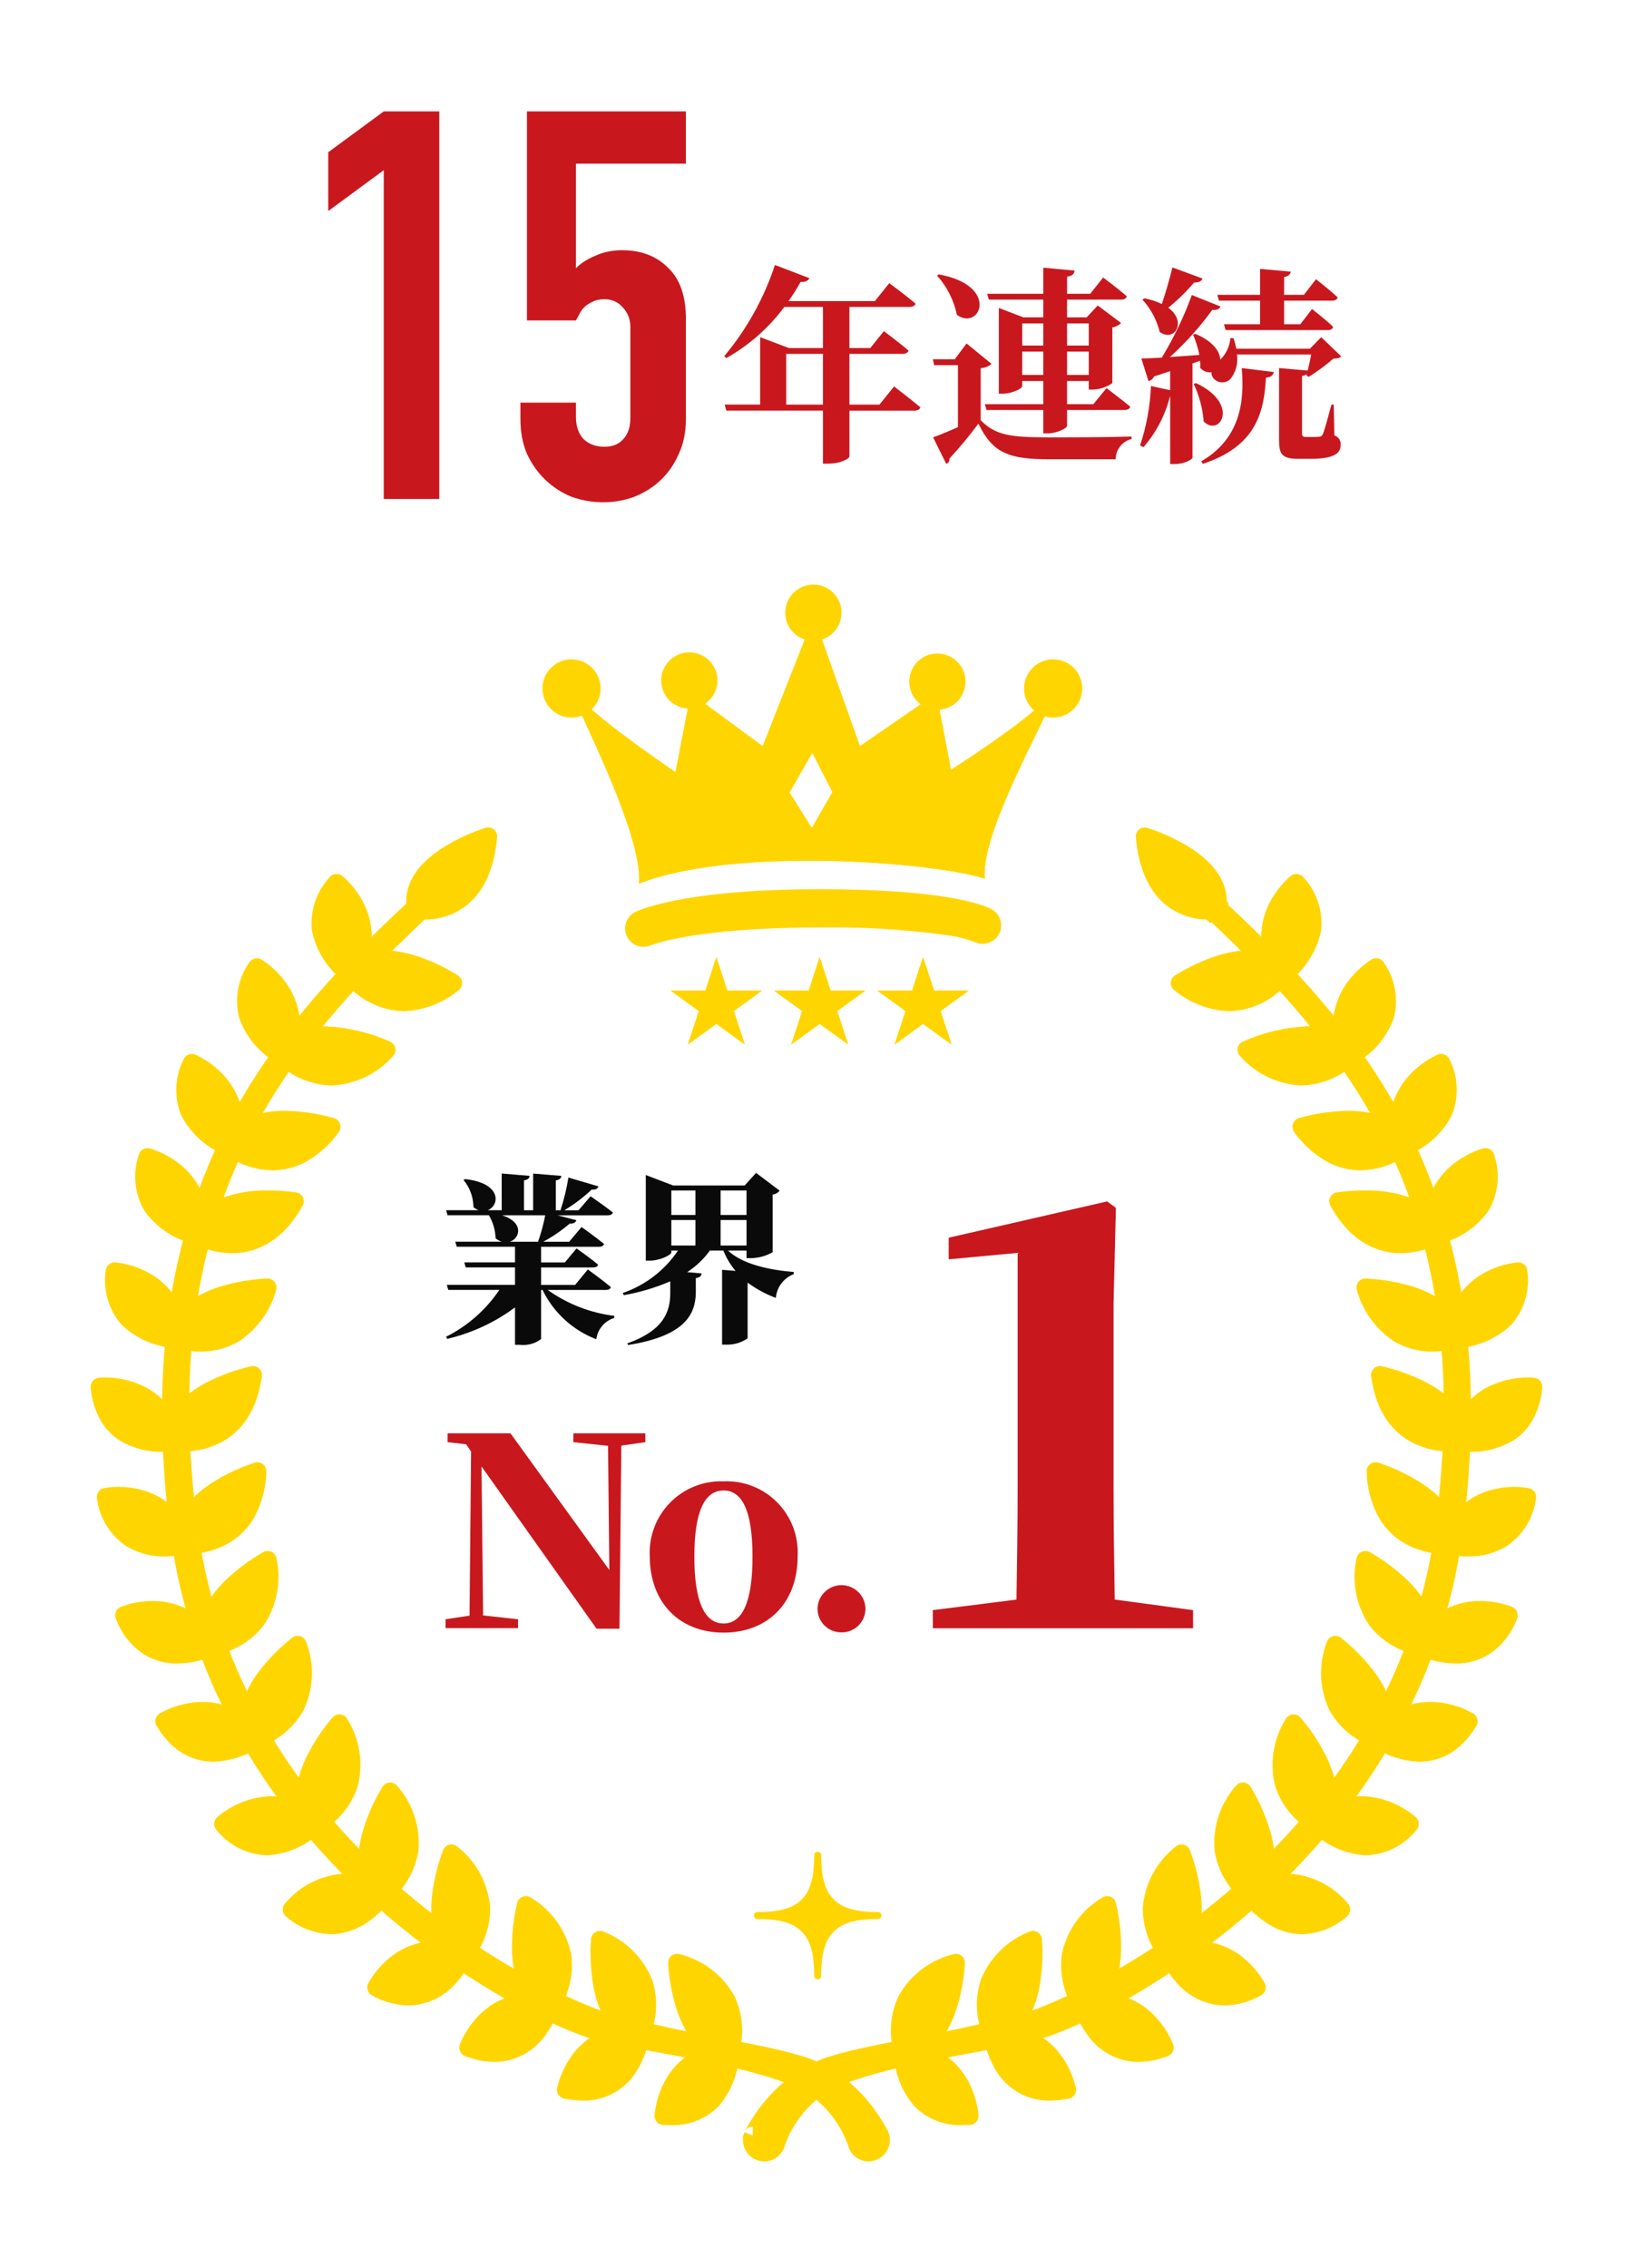 <svg fill="none" height="250" viewBox="0 0 180 250" width="180" xmlns="http://www.w3.org/2000/svg" xmlns:xlink="http://www.w3.org/1999/xlink"><mask id="a" height="250" maskUnits="userSpaceOnUse" width="180" x="0" y="0"><path d="m180 0h-180v250h180z" fill="#fff"/></mask><g mask="url(#a)"><g fill="#ffd500"><path d="m82.982 235.388c-.009.023.1-.213.288-.548s.491-.824.9-1.428c1.202-1.735 2.73-3.218 4.5-4.367.602-.384 1.235-.716 1.893-.994l.525-.213.133-.054c.049-.019.099-.036.149-.05l.261-.081c.35-.109.7-.219 1.093-.322 1.528-.429 3.145-.756 4.888-1.118 3.481-.674 7.406-1.383 11.625-2.383 1.056-.244 2.124-.519 3.206-.812.536-.151 1.084-.308 1.616-.477.512-.167 1.049-.374 1.577-.592 2.203-.927 4.356-1.966 6.452-3.114 4.544-2.492 8.845-5.405 12.845-8.7 4.289-3.511 8.177-7.485 11.594-11.85 3.523-4.506 6.424-9.465 8.625-14.744 2.185-5.29 3.609-10.863 4.228-16.552.369-2.834.56-5.618.7-8.4.092-2.778.084-5.525-.071-8.221-.157-2.645-.454-5.28-.891-7.894-.432-2.499-1.004-4.972-1.714-7.407-.695-2.3-1.515-4.559-2.457-6.769-.9-2.056-1.904-4.066-3.008-6.02-1.07-1.876-2.2-3.613-3.315-5.235-1.146-1.6-2.261-3.1-3.382-4.458-2.215-2.731-4.317-4.971-6.079-6.785s-3.2-3.184-4.178-4.126c-.991-.927-1.471-1.472-1.623-1.309-.098-.091-.155-.217-.16-.351-.004-.133.044-.263.135-.361.092-.098.218-.155.351-.16.134-.005.263.044.361.135-.153.163.422.61 1.408 1.547s2.436 2.309 4.218 4.122 3.909 4.057 6.16 6.8c1.138 1.361 2.272 2.872 3.439 4.485 1.139 1.635 2.29 3.386 3.384 5.281 2.364 4.082 4.246 8.425 5.608 12.941.733 2.465 1.327 4.968 1.779 7.5.457 2.648.773 5.318.946 8 .173 2.729.2 5.508.117 8.319-.12 2.8-.3 5.667-.657 8.492-.605 5.794-2.029 11.473-4.228 16.867-2.218 5.388-5.15 10.454-8.717 15.061-3.452 4.455-7.386 8.516-11.73 12.107-4.051 3.367-8.409 6.347-13.016 8.9-2.133 1.203-4.348 2.255-6.628 3.147-.561.211-1.114.408-1.7.577-.574.151-1.132.28-1.69.408-1.115.246-2.21.463-3.281.663-4.287.787-8.209 1.483-11.618 2.359-1.583.383-3.144.848-4.678 1.393-1.26.426-2.445 1.05-3.509 1.849-1.434 1.14-2.605 2.577-3.433 4.211-.219.42-.411.855-.574 1.3-.109.3-.13.4-.14.426-.133.335-.393.603-.723.746-.33.143-.704.149-1.039.016s-.603-.393-.746-.723c-.143-.331-.149-.704-.016-1.039"/><path d="m84.243 238.234c-.333 0-.663-.072-.967-.209-.304-.138-.575-.338-.795-.588-.22-.251-.385-.545-.482-.864-.098-.318-.127-.654-.084-.985l-.046-.067.177-.462.011-.028v-.011l.92.364v-.986c-.184 0-.364.051-.52.148-.157.096-.283.235-.365.399l.005-.011c.035-.073.143-.293.306-.582s.468-.8.947-1.5l.011-.015c1.274-1.84 2.896-3.411 4.775-4.626l.012-.007c.649-.413 1.331-.77 2.04-1.069l.665-.27c.068-.028.138-.052.209-.072l.022-.007.295-.091c.343-.106.7-.216 1.091-.32 1.462-.41 2.994-.728 4.616-1.063l.344-.071 1.834-.352c2.942-.562 6.277-1.2 9.751-2.023h.005c.943-.218 1.979-.481 3.167-.8.485-.137 1.046-.3 1.573-.464.439-.144.945-.334 1.5-.565 2.17-.914 4.292-1.938 6.357-3.069 4.489-2.461 8.738-5.337 12.689-8.593 4.231-3.465 8.066-7.387 11.436-11.694 3.471-4.434 6.327-9.316 8.491-14.514 2.152-5.203 3.552-10.685 4.159-16.283v-.019c.4-3.073.578-6.057.688-8.316.1-2.951.075-5.607-.07-8.118-.151-2.611-.443-5.212-.874-7.791-.426-2.463-.989-4.9-1.688-7.3-1.298-4.387-3.101-8.608-5.371-12.579-.926-1.623-1.993-3.309-3.264-5.154-1.333-1.865-2.361-3.22-3.334-4.4l-.006-.008c-2.273-2.8-4.411-5.063-6.02-6.719-1.514-1.556-2.8-2.794-3.735-3.7l-.415-.4c-.214-.2-.4-.382-.57-.542l-.21-.2-.111.118-.725-.678c-.29-.271-.46-.646-.473-1.042-.014-.396.131-.781.402-1.071.271-.29.645-.46 1.042-.473.396-.013.781.131 1.071.402l.725.678-.118.134.209.194c.176.163.374.347.6.557l.389.371c.963.918 2.281 2.175 3.853 3.774 1.654 1.684 3.855 3.986 6.217 6.863 1.02 1.22 2.093 2.62 3.479 4.537l.01.014c1.354 1.943 2.443 3.644 3.429 5.352 1.147 2.005 2.191 4.066 3.129 6.177v.007c.98 2.27 1.835 4.592 2.562 6.956v.005c.744 2.502 1.346 5.044 1.805 7.614.464 2.681.784 5.385.96 8.1v.008c.165 2.6.2 5.355.119 8.409v.015c-.092 2.143-.261 5.36-.663 8.564-.613 5.885-2.061 11.652-4.3 17.129-2.249 5.471-5.225 10.614-8.849 15.289-3.496 4.514-7.481 8.627-11.881 12.265-4.099 3.408-8.509 6.424-13.171 9.008-2.173 1.228-4.431 2.299-6.756 3.206-.512.193-1.122.414-1.782.6l-.021.006c-.6.157-1.167.288-1.719.416h-.009c-1 .221-2.087.44-3.311.67l-1.081.2c-3.8.7-7.385 1.353-10.473 2.147h-.01c-1.547.373-3.074.828-4.574 1.361-1.163.39-2.256.964-3.237 1.7-1.324 1.055-2.404 2.383-3.168 3.893-.198.38-.371.773-.519 1.175-.066.185-.093.275-.107.324-.013.045-.028.089-.045.133-.171.438-.47.815-.858 1.081-.388.266-.848.408-1.319.408zm-.349-2.455c-.028.088-.021.184.019.268s.111.149.197.182c.086.034.182.034.269-.001.086-.035.156-.101.195-.185.021-.07.06-.2.14-.421v-.008c.177-.482.385-.953.622-1.408v-.009c.506-.974 1.117-1.889 1.823-2.73-.813.759-1.544 1.602-2.181 2.515-.437.643-.706 1.09-.855 1.352-.109.204-.187.372-.228.445z"/><path d="m99.505 226.041s-2.393-7.121 5.863-9.694c0 0-.406 9.529-5.863 9.694z"/><path d="m99.506 227.033c-.208 0-.41-.065-.579-.186-.169-.122-.295-.293-.361-.49-.63-2.118-.452-4.395.5-6.389.637-1.131 1.499-2.12 2.532-2.905s2.217-1.351 3.477-1.662c.152-.047.313-.057.469-.03.157.028.304.094.43.191s.227.223.294.367.099.302.092.461c-.104 1.715-.418 3.411-.933 5.05-1.474 4.52-4.017 5.536-5.891 5.592zm4.713-9.189c-1.442.592-2.637 1.66-3.387 3.026-.608 1.261-.805 2.682-.564 4.061 1.415-.4 2.514-1.774 3.275-4.106.309-.973.535-1.97.676-2.981z"/><path d="m99.504 226.041s-.12 7.718 7.359 7.18c0 0-.358-6.761-7.359-7.18z"/><path d="m106.135 234.24c-.973.042-1.945-.116-2.854-.464-.91-.348-1.738-.88-2.434-1.561-1.498-1.715-2.325-3.913-2.332-6.189.002-.134.031-.266.086-.388.055-.123.133-.233.232-.324.098-.091.214-.161.34-.206s.26-.064.394-.056c1.456.015 2.883.417 4.133 1.165 1.25.749 2.278 1.815 2.98 3.092.655 1.192 1.055 2.506 1.177 3.861.014.259-.075.514-.247.708-.172.195-.413.314-.672.333-.273.019-.542.029-.802.029zm-5.537-7.067c.171 1.362.753 2.639 1.67 3.66.923.89 2.15 1.396 3.433 1.413-.169-.712-.435-1.397-.791-2.036-.442-.8-1.06-1.488-1.807-2.015-.747-.526-1.603-.875-2.505-1.022z"/><path d="m109.359 224.218s-3.332-6.733 4.5-10.4c0 0 .882 9.5-4.5 10.4z"/><path d="m109.357 225.206c-.185 0-.366-.052-.523-.15-.157-.097-.283-.237-.365-.402-.911-2.014-1.042-4.295-.367-6.4.479-1.207 1.199-2.303 2.117-3.22.919-.918 2.015-1.638 3.222-2.116.144-.067.302-.099.461-.093.159.007.314.051.452.131.138.079.255.19.341.323.086.134.138.287.153.445.128 1.713.046 3.436-.244 5.13-.851 4.677-3.234 6.026-5.083 6.335-.054.01-.109.016-.164.017zm3.564-9.749c-1.342.778-2.379 1.989-2.941 3.435-.435 1.337-.44 2.777-.015 4.118 1.339-.583 2.24-2.083 2.681-4.473.18-1.017.272-2.047.277-3.08z"/><path d="m109.359 224.21s.922 7.665 8.26 6.122c0 0-1.266-6.651-8.26-6.122z"/><path d="m115.764 231.534c-1.27.027-2.522-.302-3.614-.951-1.092-.648-1.981-1.589-2.566-2.716-.611-1.096-1.021-2.293-1.208-3.534-.016-.133-.005-.268.032-.396.038-.129.101-.249.186-.352.085-.104.19-.189.309-.25.119-.062.249-.099.383-.109.287-.022.574-.033.852-.033 1.354-.043 2.697.256 3.906.867 1.209.612 2.245 1.517 3.013 2.633.732 1.043 1.254 2.219 1.538 3.461.049.255-.005.519-.149.735-.144.217-.367.368-.621.421-.678.145-1.368.22-2.061.224zm-5.17-6.345c.18.61.429 1.197.743 1.75.418.807 1.055 1.48 1.838 1.942s1.68.694 2.589.67c.185 0 .376-.008.571-.024-.239-.621-.555-1.209-.94-1.751-.542-.777-1.258-1.417-2.092-1.866s-1.762-.696-2.709-.721z"/><path d="m119.255 220.966s-4.365-6.115 2.783-10.982c0 0 2.389 9.234-2.783 10.982z"/><path d="m119.255 221.958c-.158 0-.314-.038-.454-.11s-.261-.177-.353-.305c-1.221-1.842-1.714-4.072-1.385-6.257.28-1.268.816-2.464 1.575-3.517.76-1.052 1.727-1.938 2.842-2.603.131-.09.282-.146.44-.165s.318 0 .467.056.282.147.389.265c.106.119.182.261.222.415.4 1.67.594 3.383.579 5.1-.093 4.753-2.229 6.466-4.005 7.066-.102.035-.209.054-.317.055zm2.118-10.206c-1.206.987-2.038 2.357-2.357 3.882-.214 1.384.011 2.8.644 4.049 1.231-.789 1.881-2.414 1.935-4.846.013-1.033-.06-2.065-.222-3.085z"/><path d="m119.254 220.966s2.134 7.418 9.132 4.724c0 0-2.313-6.363-9.132-4.724z"/><path d="m125.495 227.271c-1.126-.008-2.233-.291-3.224-.825s-1.837-1.302-2.463-2.238c-.657-.903-1.166-1.905-1.506-2.968-.037-.129-.048-.264-.031-.396.016-.133.059-.261.127-.377.067-.116.157-.217.265-.297.107-.08.23-.137.36-.168.783-.194 1.586-.294 2.393-.3 1.172-.007 2.332.244 3.397.734s2.01 1.207 2.768 2.102c.735.832 1.323 1.783 1.739 2.813.089.244.078.513-.03.75-.107.236-.304.421-.546.514-1.034.416-2.135.638-3.249.656zm-4.867-5.54c.228.475.501.927.813 1.352.443.672 1.045 1.224 1.752 1.609.707.384 1.497.589 2.302.597.504-.004 1.005-.069 1.494-.193-.27-.463-.586-.899-.942-1.3-.57-.67-1.28-1.206-2.081-1.571-.8-.365-1.671-.55-2.55-.541-.263.002-.526.017-.788.047z"/><path d="m128.872 215.535s-5.109-5.508 1.365-11.251c0 0 3.546 8.855-1.361 11.247"/><path d="m128.873 216.527c-.137 0-.272-.028-.397-.083-.125-.054-.237-.134-.33-.234-1.445-1.672-2.219-3.82-2.171-6.029.116-1.293.495-2.548 1.114-3.689s1.465-2.143 2.486-2.945c.119-.106.261-.181.416-.22.154-.039.315-.04.47-.003.155.036.298.109.419.213.12.104.214.235.273.383.61 1.607 1.021 3.282 1.225 4.988.514 4.726-1.387 6.7-3.072 7.519-.135.066-.283.1-.433.1zm.927-10.4c-1.071 1.133-1.722 2.598-1.844 4.152-.036 1.4.368 2.776 1.155 3.934 1.126-.944 1.563-2.65 1.3-5.089-.119-1.015-.324-2.018-.612-2.999z"/><path d="m128.872 215.535s3.061 7.086 9.659 3.521c0 0-3.1-6.015-9.659-3.521z"/><path d="m134.978 221.05c-1.026-.021-2.035-.263-2.959-.711-.923-.448-1.739-1.09-2.39-1.883-.675-.757-1.237-1.609-1.666-2.528-.053-.123-.081-.255-.082-.389 0-.134.026-.267.078-.39s.129-.235.225-.328c.097-.093.211-.165.336-.213 1.092-.43 2.253-.657 3.426-.67 2.114.014 4.139.851 5.645 2.335.723.678 1.337 1.463 1.821 2.328.119.231.143.499.066.747-.076.248-.247.457-.476.58-1.227.703-2.61 1.089-4.024 1.122zm-4.646-4.932c.243.373.515.727.813 1.059.464.573 1.047 1.039 1.709 1.366.662.326 1.386.505 2.124.524.717-.011 1.426-.154 2.091-.423-.269-.348-.566-.674-.888-.975-1.13-1.113-2.65-1.741-4.236-1.749-.544.003-1.085.069-1.613.198z"/><path d="m137.708 208.765s-6.026-4.485-.709-11.307c0 0 5.1 8.061.709 11.307z"/><path d="m137.708 209.762c-.214-.001-.422-.071-.592-.2-1.725-1.381-2.877-3.352-3.232-5.533-.122-1.293.023-2.596.424-3.831.401-1.234 1.051-2.374 1.909-3.348.098-.126.224-.226.369-.292.144-.067.303-.097.461-.089.159.007.314.053.451.133.138.08.254.192.339.327.892 1.469 1.602 3.041 2.113 4.682 1.366 4.554-.145 6.838-1.652 7.952-.17.128-.377.198-.59.199zm-.8-10.413c-.844 1.303-1.218 2.855-1.061 4.4.22 1.389.869 2.675 1.857 3.676.933-1.133 1.051-2.89.347-5.236-.301-.977-.683-1.927-1.143-2.84z"/><path d="m137.708 208.77s4.3 6.41 10.139 1.7c0 0-4.148-5.35-10.139-1.7z"/><path d="m143.526 213.191c-4 0-6.539-3.711-6.645-3.869-.075-.111-.126-.236-.151-.368s-.023-.267.005-.398c.029-.131.084-.254.162-.363s.177-.202.292-.271c1.401-.898 3.025-1.388 4.689-1.417 1.298.052 2.571.378 3.734.957 1.164.579 2.191 1.398 3.015 2.403.159.205.231.464.201.722s-.16.494-.362.657c-1.371 1.203-3.117 1.891-4.94 1.947zm-4.279-4.114c.537.62 1.192 1.127 1.927 1.493.734.365 1.533.582 2.352.638.996-.024 1.966-.326 2.8-.872-1.211-1.134-2.793-1.79-4.451-1.847-.906.011-1.799.211-2.623.588z"/><path d="m145.118 200.992s-6.67-3.454-2.526-11.044c0 0 6.334 7.132 2.526 11.044z"/><path d="m145.118 201.983c-.159 0-.315-.038-.456-.111-1.926-1.084-3.38-2.843-4.083-4.938-.329-1.256-.397-2.566-.201-3.849.197-1.283.654-2.512 1.343-3.612.076-.14.185-.259.317-.348.132-.088.283-.144.441-.162s.318.003.466.059c.149.057.281.149.387.268 1.118 1.305 2.072 2.742 2.841 4.279 2.083 4.273.962 6.772-.346 8.115-.092.095-.203.17-.324.221-.122.051-.253.078-.385.078zm-2.312-10.16c-.621 1.422-.739 3.012-.336 4.51.441 1.335 1.29 2.499 2.426 3.328.738-1.269.57-3.021-.5-5.224-.457-.915-.99-1.789-1.594-2.614z"/><path d="m145.118 200.992s5.28 5.632 10.282.044c0 0-4.958-4.611-10.282-.044z"/><path d="m150.536 204.499c-2.327-.147-4.516-1.156-6.14-2.829-.092-.098-.163-.213-.209-.339-.045-.126-.065-.259-.058-.393s.042-.265.101-.385.142-.227.244-.314c1.543-1.418 3.553-2.221 5.648-2.257 2.194.065 4.297.888 5.953 2.328.19.177.303.421.315.68.012.26-.078.513-.251.707-.674.846-1.525 1.535-2.493 2.019-.967.484-2.029.751-3.11.783zm-3.845-3.453c1.094.883 2.44 1.398 3.845 1.47 1.247-.03 2.439-.519 3.348-1.373-1.12-.736-2.423-1.145-3.763-1.179-1.225.015-2.418.391-3.43 1.082z"/><path d="m151.792 191.649s-7.211-2.11-4.6-10.353c0 0 7.586 5.783 4.6 10.353z"/><path d="m151.792 192.641c-.094 0-.188-.014-.278-.04-2.099-.694-3.865-2.142-4.957-4.064-.563-1.169-.882-2.441-.935-3.738s.159-2.591.625-3.802c.048-.152.132-.289.244-.402.112-.112.25-.196.402-.244.151-.048.312-.059.469-.031.157.027.304.091.431.188 1.348 1.066 2.56 2.293 3.61 3.654 2.865 3.794 2.244 6.461 1.219 8.03-.09.138-.213.251-.358.329-.145.079-.307.12-.472.12zm-4.031-9.546c-.339 1.521-.146 3.112.546 4.509.687 1.22 1.74 2.195 3.01 2.786.483-1.388-.018-3.077-1.5-5.034-.621-.81-1.309-1.566-2.056-2.26z"/><path d="m151.792 191.65s6.263 4.512 10.1-1.932c0 0-5.751-3.573-10.1 1.932z"/><path d="m156.461 194.176c-1.877-.068-3.697-.665-5.249-1.723-.109-.078-.201-.178-.27-.292-.069-.115-.115-.242-.134-.375-.018-.132-.01-.267.025-.397.035-.129.096-.25.179-.355.879-1.154 2.017-2.085 3.322-2.718 1.045-.486 2.185-.735 3.338-.73 1.663.02 3.294.464 4.739 1.289.221.137.379.355.44.607.062.252.022.519-.111.742-1.943 3.266-4.487 3.952-6.279 3.952zm-3.117-2.776c.967.491 2.031.762 3.116.793.778-.007 1.543-.2 2.231-.561.689-.362 1.282-.882 1.73-1.518-.875-.349-1.806-.534-2.748-.545-.807.001-1.606.163-2.35.478-.743.314-1.416.774-1.979 1.353z"/><path d="m156.623 181.48s-7.448-.987-6.122-9.533c0 0 8.377 4.56 6.122 9.533z"/><path d="m156.624 182.47c-.044 0-.088-.003-.131-.009-2.18-.367-4.145-1.529-5.517-3.262-.735-1.07-1.243-2.279-1.493-3.553-.25-1.273-.237-2.585.039-3.853.024-.157.086-.306.18-.435.094-.128.217-.232.36-.302.143-.071.3-.106.459-.103s.315.045.455.121c1.494.848 2.879 1.876 4.124 3.061 3.409 3.313 3.2 6.044 2.428 7.751-.079.174-.206.322-.366.425-.16.104-.347.159-.538.159zm-5.286-8.832c-.102 1.548.326 3.084 1.213 4.356.868 1.107 2.062 1.914 3.412 2.308.264-1.445-.489-3.036-2.245-4.744-.738-.706-1.534-1.348-2.38-1.92z"/><path d="m156.628 181.48s6.876 3.506 9.686-3.448c0 0-6.228-2.655-9.686 3.448z"/><path d="m160.436 183.355c-1.477-.023-2.931-.361-4.266-.992-.119-.061-.225-.145-.311-.248s-.15-.222-.188-.35c-.039-.128-.051-.263-.036-.396s.057-.262.123-.378c.687-1.373 1.746-2.525 3.056-3.325s2.819-1.216 4.354-1.2c1.206-.001 2.401.221 3.527.654.239.102.428.293.527.533s.1.509.003.75c-.581 1.605-1.66 2.982-3.078 3.932-1.114.687-2.402 1.041-3.711 1.02zm-2.319-2.357c.75.239 1.532.365 2.319.375.936.02 1.858-.228 2.658-.715.767-.506 1.395-1.197 1.824-2.01-.574-.13-1.161-.197-1.75-.2-.986-.019-1.961.203-2.841.648-.88.444-1.638 1.097-2.208 1.902z"/><path d="m159.523 170.296s-7.5.507-7.889-8.131c0 0 9.115 2.81 7.889 8.131z"/><path d="m159.292 171.293c-1.657-.007-3.281-.463-4.7-1.319-1.108-.69-2.022-1.649-2.658-2.788-.816-1.534-1.259-3.239-1.294-4.976-.007-.159.024-.317.09-.462.067-.144.168-.27.294-.367.126-.098.273-.163.429-.192.157-.028.318-.018.47.029 1.633.536 3.194 1.269 4.649 2.184 4 2.573 4.336 5.29 3.915 7.117-.048.208-.161.394-.323.532-.162.139-.365.221-.577.235-.017 0-.122.007-.295.007zm-6.5-7.636c.11.934.423 1.832.916 2.632.494.8 1.156 1.484 1.94 2.002.913.549 1.939.885 3 .984-.027-1.469-1.08-2.88-3.141-4.206-.866-.547-1.777-1.019-2.723-1.412z"/><path d="m159.523 170.296s7.435 2.074 8.813-5.3c0 0-6.631-1.37-8.813 5.3z"/><path d="m161.786 171.556c-.852.003-1.702-.099-2.529-.305-.129-.036-.249-.098-.354-.181-.104-.084-.191-.188-.254-.306s-.102-.248-.113-.381c-.012-.133.003-.268.045-.395.612-2.135 2.037-3.945 3.97-5.04 1.347-.708 2.849-1.071 4.371-1.056.541-.005 1.081.04 1.614.137.254.052.478.203.623.418.144.216.199.48.151.735-.137 1.041-.49 2.041-1.037 2.937-.547.895-1.276 1.666-2.139 2.263-1.304.807-2.815 1.215-4.348 1.174zm-.891-2.028c.296.03.593.046.891.046 1.15.039 2.287-.258 3.271-.855.993-.678 1.715-1.684 2.039-2.842h-.174c-1.19-.015-2.365.264-3.421.813-1.15.643-2.063 1.638-2.606 2.838z"/><path d="m160.721 158.929s-7.417 1.2-8.6-7.371c0 0 9.335 1.961 8.6 7.371z"/><path d="m159.803 159.978c-1.699.02-3.366-.454-4.8-1.365-2.126-1.4-3.428-3.724-3.871-6.918-.022-.158-.006-.318.048-.468.053-.15.141-.285.258-.393.116-.109.257-.187.41-.23s.314-.048.47-.015c1.675.383 3.297.97 4.83 1.747 4.218 2.194 4.8 4.869 4.553 6.726-.029.211-.124.407-.273.559-.148.153-.342.253-.552.287-.356.05-.714.073-1.073.07zm-6.4-7.039c.364 1.627 1.323 3.06 2.689 4.017 1.097.683 2.364 1.043 3.656 1.039-.162-1.46-1.34-2.769-3.514-3.9-.909-.464-1.856-.851-2.83-1.157z"/><path d="m160.721 158.929s7.594 1.382 8.288-6.085c0 0-6.728-.753-8.288 6.085z"/><path d="m162.097 160.022c-.52.004-1.04-.036-1.554-.117-.132-.024-.258-.074-.37-.148-.112-.075-.208-.171-.282-.283s-.124-.238-.148-.37c-.023-.133-.02-.268.011-.399.284-1.345.862-2.612 1.692-3.708.679-.87 1.535-1.586 2.512-2.1 1.381-.706 2.911-1.073 4.463-1.069.234-.002.467.009.7.031.258.029.495.158.659.359.164.202.242.459.218.718-.093 1.295-.474 2.553-1.116 3.682-.532.896-1.273 1.651-2.158 2.2-1.402.819-3.003 1.236-4.627 1.204zm-.082-1.983c1.278.044 2.544-.268 3.656-.9.571-.373 1.059-.858 1.435-1.427.375-.569.63-1.21.748-1.881-1.035.065-2.045.343-2.967.817-1.351.727-2.376 1.938-2.871 3.39z"/><path d="m160.301 147.608s-7.08 2.515-9.794-5.7c0 0 9.536.243 9.794 5.7z"/><path d="m157.868 148.963c-1.58.023-3.131-.423-4.457-1.282-1.867-1.326-3.222-3.252-3.84-5.457-.05-.151-.062-.312-.037-.468.026-.157.088-.305.183-.433.095-.127.219-.23.362-.3.143-.069.3-.103.459-.099 1.717.075 3.418.359 5.066.846 4.545 1.4 5.6 3.921 5.693 5.794.01.212-.048.423-.167.599-.118.177-.291.311-.491.382-.896.283-1.831.424-2.771.418zm-5.84-5.925c.534 1.202 1.388 2.234 2.469 2.984 1.004.645 2.177.979 3.37.958.44-.001.88-.039 1.314-.116-.421-1.4-1.8-2.47-4.127-3.19-.989-.298-2.002-.51-3.026-.636z"/><path d="m160.306 147.605s7.718-.012 7.052-7.482c0 0-6.753.474-7.052 7.482z"/><path d="m160.306 148.6c-.134 0-.266-.027-.389-.08-.123-.052-.234-.129-.327-.226-.092-.096-.164-.211-.211-.336-.048-.125-.069-.258-.063-.392-.01-1.457.368-2.89 1.094-4.153.726-1.262 1.776-2.309 3.04-3.033 1.18-.675 2.488-1.099 3.84-1.243.259-.018.515.066.712.234.198.168.322.407.345.666.155 1.058.08 2.137-.218 3.164-.298 1.026-.813 1.977-1.51 2.788-1.699 1.635-3.953 2.567-6.31 2.609zm6.1-7.293c-.709.181-1.389.459-2.021.826-.792.456-1.47 1.085-1.983 1.841-.512.756-.847 1.619-.978 2.523 1.415-.198 2.728-.847 3.743-1.852.8-.928 1.238-2.113 1.235-3.338z"/><path d="m158.189 136.194s-6.492 3.782-10.678-3.785c0 0 9.415-1.527 10.678 3.785z"/><path d="m154.422 138.13c-2.225 0-5.381-.909-7.778-5.242-.077-.139-.12-.295-.124-.454s.03-.317.099-.46c.07-.143.173-.267.3-.362.128-.095.277-.158.434-.183 1.016-.147 2.041-.22 3.067-.217 1.709-.042 3.411.229 5.022.8.901.294 1.714.81 2.363 1.501s1.113 1.535 1.349 2.453c.049.207.03.424-.054.62-.083.196-.228.359-.412.466-1.314.698-2.778 1.068-4.266 1.078zm-5.214-4.9c.562.877 1.332 1.603 2.241 2.111.91.508 1.931.784 2.973.803.864-.009 1.72-.171 2.527-.479-.488-.861-1.282-1.507-2.224-1.81-1.382-.476-2.839-.7-4.3-.662-.444.003-.854.019-1.217.04z"/><path d="m158.19 136.194s7.582-1.44 5.546-8.658c0 0-6.549 1.715-5.546 8.658z"/><path d="m158.189 137.185c-.239 0-.469-.086-.649-.242s-.298-.372-.332-.608c-.279-1.43-.173-2.908.307-4.283s1.317-2.598 2.425-3.543c1.035-.882 2.241-1.54 3.543-1.932.251-.066.518-.03.743.099.226.129.392.341.462.591.347 1.011.473 2.085.37 3.15-.104 1.064-.434 2.093-.97 3.019-1.367 1.921-3.409 3.254-5.718 3.732-.06.011-.12.017-.181.017zm4.824-8.312c-.663.309-1.28.708-1.834 1.186-.693.595-1.242 1.339-1.606 2.176-.364.838-.533 1.747-.494 2.66 1.353-.456 2.523-1.337 3.335-2.512.615-1.06.827-2.306.598-3.509z"/><path d="m154.551 126.485s-5.914 4.635-11.1-2.289c0 0 9.119-2.8 11.1 2.289z"/><path d="m149.979 128.995c-1.266-.001-2.512-.313-3.63-.907-1.461-.811-2.723-1.939-3.692-3.3-.096-.127-.159-.275-.185-.432s-.014-.318.035-.469.133-.288.247-.4c.113-.111.251-.194.403-.241 1.776-.511 3.613-.784 5.461-.812 4.477 0 6.2 2.006 6.85 3.689.077.198.088.416.032.621-.057.205-.178.387-.345.518-1.507 1.094-3.314 1.699-5.176 1.733zm-4.734-4.214c.593.678 1.319 1.226 2.134 1.61.814.384 1.7.595 2.6.621 1.143-.021 2.264-.323 3.264-.877-.808-1.14-2.358-1.716-4.622-1.716-1.134.012-2.265.133-3.376.362z"/><path d="m154.545 126.486s7.315-2.462 4.311-9.333c0 0-6.252 2.594-4.311 9.333z"/><path d="m154.548 127.48c-.215 0-.425-.07-.597-.199-.171-.13-.297-.311-.356-.518-.472-1.378-.569-2.857-.281-4.284.288-1.428.95-2.754 1.919-3.841.904-1.016 2.01-1.833 3.246-2.4.24-.1.509-.101.75-.004s.434.285.538.523c.483.954.755 2 .798 3.069.044 1.068-.143 2.133-.546 3.123-1.092 2.089-2.933 3.689-5.155 4.477-.102.035-.209.053-.316.054zm3.779-8.9c-.615.396-1.171.876-1.654 1.425-.606.683-1.049 1.495-1.296 2.374s-.291 1.802-.129 2.701c1.279-.636 2.317-1.669 2.961-2.944.465-1.133.506-2.395.116-3.556z"/><path d="m148.705 116.451s-5.216 5.407-11.305-.734c0 0 8.644-4.033 11.305.734z"/><path d="m143.47 119.642c-1.288-.053-2.552-.366-3.716-.92-1.163-.555-2.202-1.34-3.054-2.307-.113-.113-.197-.251-.245-.404-.047-.152-.058-.313-.03-.47s.094-.305.191-.432c.098-.126.224-.227.369-.294 2.216-1.002 4.602-1.575 7.032-1.686 1.097-.082 2.196.14 3.176.64.98.499 1.804 1.259 2.382 2.195.104.186.145.4.118.611-.028.211-.122.408-.27.561-1.601 1.55-3.725 2.444-5.953 2.506zm-4.207-3.593c1.18.996 2.663 1.564 4.207 1.61 1.412-.038 2.776-.52 3.9-1.376-.446-.42-.975-.741-1.554-.942-.578-.201-1.192-.278-1.802-.226-1.623.057-3.227.372-4.751.934z"/><path d="m148.709 116.451s6.9-3.451 2.979-9.84c0 0-5.835 3.434-2.979 9.84z"/><path d="m148.709 117.44c-.192 0-.379-.055-.54-.16-.161-.104-.288-.253-.366-.428-.658-1.3-.958-2.751-.87-4.205.087-1.454.56-2.859 1.37-4.07.756-1.131 1.738-2.092 2.884-2.824.224-.132.491-.171.743-.108s.469.222.605.444c.61.878 1.024 1.878 1.215 2.93s.153 2.133-.11 3.17c-.792 2.222-2.395 4.062-4.488 5.151-.138.067-.29.101-.443.1zm2.649-9.349c-.554.477-1.039 1.029-1.442 1.64-.506.761-.832 1.626-.955 2.532-.122.905-.038 1.826.248 2.694 1.178-.807 2.064-1.974 2.525-3.326.305-1.185.173-2.44-.372-3.536z"/><path d="m141.346 107.48s-4.4 6.093-11.3.88c0 0 7.984-5.221 11.3-.88z"/><path d="m135.526 111.458c-2.225-.081-4.361-.892-6.077-2.31-.127-.096-.229-.221-.298-.364-.068-.144-.101-.302-.096-.461.006-.159.049-.314.127-.453.078-.138.189-.256.322-.343.173-.113 4.274-2.766 8.033-2.766.88-.044 1.757.125 2.557.493.8.369 1.499.925 2.038 1.622.129.169.201.375.203.588.003.213-.062.421-.187.594-.784 1.021-1.785 1.855-2.93 2.443s-2.406.915-3.692.957zm-3.591-3.037c1.084.659 2.322 1.023 3.591 1.054 1.69-.053 3.294-.761 4.472-1.974-.706-.532-1.575-.8-2.458-.757-1.969.137-3.883.71-5.604 1.677z"/><path d="m141.349 107.477s6.342-4.4 1.55-10.163c0 0-5.288 4.227-1.55 10.163z"/><path d="m141.346 108.469c-.168 0-.333-.042-.479-.123-.147-.081-.271-.198-.36-.34-.836-1.193-1.34-2.587-1.46-4.039-.12-1.451.148-2.909.777-4.223.588-1.224 1.423-2.314 2.453-3.2.203-.162.461-.238.72-.212.258.026.496.153.662.353.728.783 1.28 1.713 1.618 2.727.339 1.014.455 2.09.342 3.153-.469 2.31-1.793 4.358-3.708 5.732-.167.113-.364.173-.565.172zm1.434-9.64c-.481.551-.882 1.167-1.194 1.828-.392.825-.592 1.728-.585 2.641.008.914.223 1.814.629 2.632 1.051-.966 1.762-2.247 2.026-3.65.133-1.218-.179-2.444-.877-3.451z"/><path d="m134.124 100.284s-7.09 1.394-7.937-8.087c0 0 9.131 2.759 7.937 8.087z"/><path d="m133.181 101.348c-1.664.019-3.285-.526-4.6-1.546-1.935-1.529-3.072-4.058-3.381-7.517-.015-.162.011-.324.074-.473s.162-.281.287-.384c.126-.102.275-.172.434-.204s.324-.023.479.024c1.636.527 3.201 1.252 4.661 2.158 4.013 2.55 4.366 5.266 3.956 7.1-.042.188-.138.359-.276.493-.137.135-.311.226-.5.263-.375.063-.754.091-1.134.086zm-5.779-7.643c.523 2.6 1.951 5.66 5.779 5.66h.056c.009-1.5-1.052-2.942-3.166-4.285-.85-.531-1.743-.991-2.669-1.375z"/><path d="m97.017 235.388c.009.023-.1-.213-.288-.548s-.491-.824-.9-1.428c-1.202-1.735-2.73-3.218-4.5-4.367-.602-.384-1.235-.716-1.893-.994l-.525-.213-.133-.054c-.049-.019-.099-.036-.149-.05l-.261-.081c-.35-.109-.7-.219-1.093-.322-1.528-.429-3.145-.756-4.888-1.118-3.481-.674-7.406-1.383-11.625-2.383-1.056-.244-2.124-.519-3.206-.812-.536-.151-1.084-.308-1.616-.477-.512-.167-1.049-.374-1.577-.592-2.203-.927-4.356-1.966-6.452-3.114-4.545-2.492-8.845-5.405-12.845-8.7-4.288-3.512-8.174-7.487-11.589-11.852-3.523-4.506-6.425-9.465-8.625-14.744-2.185-5.29-3.609-10.863-4.228-16.552-.369-2.834-.56-5.618-.7-8.4-.092-2.778-.084-5.525.071-8.221.157-2.645.454-5.28.891-7.894.431-2.499 1.004-4.972 1.714-7.407.693-2.299 1.512-4.558 2.453-6.767.9-2.056 1.904-4.066 3.008-6.02 1.07-1.876 2.2-3.613 3.315-5.235 1.146-1.6 2.261-3.1 3.382-4.458 2.215-2.731 4.317-4.971 6.079-6.785s3.2-3.184 4.178-4.126c.991-.927 1.471-1.472 1.623-1.309.098-.091.155-.217.16-.351.005-.133-.044-.263-.135-.361s-.217-.155-.351-.16-.263.044-.361.135c.153.163-.422.61-1.408 1.547s-2.436 2.309-4.218 4.122-3.909 4.057-6.16 6.8c-1.137 1.361-2.273 2.872-3.439 4.485-1.139 1.635-2.29 3.386-3.384 5.281-2.364 4.082-4.246 8.425-5.608 12.941-.734 2.465-1.327 4.968-1.779 7.5-.457 2.648-.773 5.318-.946 8-.173 2.729-.2 5.508-.117 8.319.119 2.8.3 5.667.657 8.492.605 5.794 2.029 11.473 4.228 16.867 2.217 5.388 5.149 10.454 8.717 15.061 3.452 4.455 7.386 8.516 11.73 12.107 4.051 3.367 8.409 6.347 13.016 8.9 2.133 1.203 4.348 2.255 6.628 3.147.562.211 1.115.408 1.7.577.574.151 1.132.28 1.69.408 1.115.246 2.21.463 3.281.663 4.287.787 8.209 1.483 11.618 2.359 1.583.383 3.144.848 4.678 1.393 1.261.426 2.446 1.05 3.51 1.849 1.434 1.14 2.605 2.577 3.433 4.211.219.42.411.855.574 1.3.109.3.13.4.14.426.133.335.393.603.723.746.33.143.704.149 1.039.016s.603-.393.746-.723c.143-.331.149-.704.016-1.039"/><path d="m95.757 238.234c-.47.002-.93-.139-1.319-.403-.389-.263-.69-.639-.863-1.076-.017-.044-.032-.089-.045-.134-.014-.049-.041-.139-.107-.324-.148-.402-.321-.795-.519-1.175-.763-1.51-1.843-2.837-3.166-3.892-.982-.736-2.075-1.31-3.238-1.7-1.5-.533-3.027-.988-4.574-1.361h-.01c-3.088-.794-6.675-1.451-10.473-2.147l-1.077-.2c-1.228-.23-2.311-.449-3.315-.67h-.009c-.552-.127-1.123-.259-1.719-.416l-.021-.006c-.657-.188-1.268-.41-1.78-.6-2.326-.907-4.584-1.979-6.758-3.207-4.663-2.584-9.072-5.6-13.171-9.008-4.401-3.638-8.386-7.751-11.882-12.265-3.624-4.676-6.601-9.82-8.85-15.292-2.237-5.476-3.684-11.243-4.295-17.127-.308-2.451-.518-5.172-.663-8.564 0 0 0-.01 0-.015-.085-3.054-.046-5.805.119-8.409v-.008c.176-2.715.496-5.419.96-8.1.459-2.57 1.061-5.113 1.805-7.615v-.005c.727-2.364 1.582-4.686 2.562-6.956v-.008c.938-2.111 1.982-4.172 3.129-6.177.986-1.708 2.075-3.409 3.429-5.352l.01-.014c1.382-1.911 2.455-3.311 3.479-4.537 2.362-2.877 4.563-5.179 6.216-6.863 1.572-1.6 2.89-2.856 3.852-3.773l.388-.37c.223-.212.422-.4.6-.559.192-.178.4-.372.532-.5.045-.189.145-.36.287-.492.143-.136.312-.242.496-.312.184-.07.381-.103.578-.098s.391.051.571.132c.18.081.342.197.476.341s.24.313.309.498.101.381.093.578c-.007.197-.054.391-.136.57-.083.179-.2.34-.345.474-.139.13-.313.218-.5.252-.141.124-.351.325-.542.509-.168.161-.357.343-.572.543l-.382.369c-.944.91-2.236 2.156-3.768 3.73-1.609 1.643-3.747 3.905-6.021 6.705l-.006.008c-.973 1.175-2 2.531-3.334 4.4-1.268 1.841-2.338 3.527-3.268 5.15-2.271 3.972-4.074 8.194-5.372 12.581-.699 2.4-1.262 4.837-1.687 7.3-.431 2.577-.724 5.176-.878 7.784-.145 2.512-.168 5.168-.07 8.118.11 2.259.288 5.243.688 8.316v.019c.606 5.596 2.006 11.078 4.158 16.28 2.164 5.199 5.021 10.082 8.492 14.516 3.369 4.31 7.205 8.233 11.437 11.7 3.951 3.256 8.2 6.133 12.69 8.594 2.065 1.131 4.187 2.155 6.357 3.069.565.234 1.057.418 1.5.564.528.168 1.09.328 1.575.464 1.187.322 2.223.584 3.165.8h.005c3.474.823 6.808 1.46 9.751 2.023l1.834.352h.013l.331.069c1.622.336 3.154.653 4.616 1.063.393.1.748.214 1.091.321l.294.091.02.007c.072.02.142.044.211.073l.656.266h.006c.709.299 1.391.656 2.04 1.069l.012.007c1.878 1.215 3.5 2.787 4.773 4.627l.011.015c.478.7.778 1.2.946 1.5s.264.5.3.576c.016.03.03.061.043.092v.012c.138.356.188.74.144 1.119s-.179.742-.394 1.057c-.215.315-.504.573-.842.751-.337.179-.713.272-1.095.273zm-.33-2.191c.039.084.109.15.195.185.086.035.182.035.269.001.086-.033.157-.098.197-.182.04-.084.047-.18.019-.268-.037-.075-.119-.241-.238-.451-.148-.261-.417-.708-.854-1.35-.637-.913-1.368-1.756-2.181-2.515.705.841 1.316 1.756 1.822 2.73v.009c.238.457.447.928.624 1.412v.008c.087.22.128.351.148.421z"/><path d="m80.494 226.041s2.393-7.121-5.863-9.694c0 0 .406 9.529 5.863 9.694z"/><path d="m80.494 227.033h-.03c-1.874-.056-4.417-1.072-5.891-5.592-.515-1.639-.829-3.335-.933-5.05-.007-.159.025-.317.092-.461s.168-.27.294-.367c.126-.097.274-.163.43-.191.157-.027.318-.017.469.03 1.26.311 2.443.877 3.477 1.662s1.895 1.774 2.532 2.905c.952 1.994 1.13 4.271.5 6.389-.066.197-.193.368-.361.489-.169.121-.371.186-.579.186zm-4.712-9.189c.143 1.023.373 2.031.687 3.015.759 2.309 1.854 3.673 3.259 4.071.24-1.386.041-2.812-.57-4.079-.751-1.357-1.942-2.417-3.376-3.007z"/><path d="m80.494 226.041s.12 7.718-7.359 7.18c0 0 .358-6.761 7.359-7.18z"/><path d="m73.865 234.24c-.26 0-.53-.01-.8-.029-.259-.019-.5-.138-.672-.333-.172-.194-.26-.449-.247-.708.121-1.355.522-2.669 1.177-3.861.702-1.277 1.73-2.343 2.98-3.092 1.25-.748 2.676-1.15 4.133-1.165.134-.008.268.011.394.056.126.045.242.115.34.206.098.091.177.201.232.324.054.122.084.254.086.388-.006 2.276-.835 4.474-2.332 6.189-.696.682-1.525 1.213-2.435 1.561-.91.349-1.882.506-2.855.464zm5.537-7.067c-.902.147-1.758.496-2.505 1.022-.747.526-1.365 1.215-1.807 2.014-.356.639-.623 1.324-.791 2.036 1.282-.017 2.51-.523 3.433-1.413.916-1.021 1.499-2.298 1.67-3.659z"/><path d="m70.641 224.218s3.332-6.733-4.5-10.4c0 0-.882 9.5 4.5 10.4z"/><path d="m70.641 225.206c-.055 0-.109-.005-.163-.014-1.849-.308-4.232-1.658-5.083-6.335-.29-1.694-.372-3.417-.244-5.13.015-.158.067-.311.153-.445.086-.133.203-.244.341-.323.138-.08.293-.124.452-.131.159-.006.317.026.461.093 1.207.478 2.303 1.198 3.221 2.116.918.917 1.639 2.013 2.118 3.22.675 2.105.544 4.386-.367 6.4-.082.165-.209.304-.366.401-.157.097-.338.148-.523.148zm-3.564-9.749c.004 1.033.096 2.063.275 3.08.441 2.39 1.342 3.89 2.681 4.473.425-1.341.42-2.781-.015-4.118-.562-1.446-1.599-2.657-2.941-3.435z"/><path d="m70.641 224.21s-.922 7.665-8.26 6.122c0 0 1.266-6.651 8.26-6.122z"/><path d="m64.237 231.534c-.693-.004-1.384-.08-2.061-.226-.254-.053-.477-.204-.621-.421-.144-.216-.197-.48-.149-.735.283-1.242.806-2.418 1.538-3.461.768-1.116 1.804-2.021 3.013-2.633 1.209-.611 2.552-.91 3.906-.867.278 0 .564.011.852.033.134.01.264.047.383.109.119.061.224.146.309.25.085.103.148.223.186.352.038.128.049.263.033.396-.188 1.241-.597 2.438-1.208 3.534-.585 1.128-1.473 2.069-2.566 2.718-1.092.648-2.344.978-3.614.951zm-.572-2.007c.195.016.386.024.572.024.918.024 1.825-.213 2.613-.684.789-.472 1.427-1.157 1.842-1.977.3-.539.54-1.109.714-1.7-.958.025-1.897.278-2.739.737-.841.46-1.561 1.113-2.1 1.906-.367.527-.67 1.095-.902 1.694z"/><path d="m60.745 220.966s4.365-6.115-2.783-10.982c0 0-2.389 9.234 2.783 10.982z"/><path d="m60.746 221.958c-.108 0-.215-.018-.317-.052-1.776-.6-3.912-2.313-4-7.066-.015-1.717.179-3.43.579-5.1.04-.154.116-.296.222-.415.106-.118.239-.209.388-.265s.309-.075.467-.056.309.075.44.165c1.115.665 2.082 1.551 2.841 2.603.76 1.053 1.296 2.249 1.576 3.517.329 2.185-.165 4.415-1.385 6.257-.093.128-.215.233-.356.305-.141.071-.298.108-.456.107zm-2.117-10.206c-.161 1.02-.235 2.052-.221 3.085.054 2.43.7 4.054 1.931 4.844.634-1.256.859-2.678.644-4.068-.324-1.517-1.154-2.879-2.354-3.861z"/><path d="m60.746 220.966s-2.134 7.418-9.132 4.724c0 0 2.313-6.363 9.132-4.724z"/><path d="m54.505 227.271c-1.114-.017-2.215-.239-3.248-.655-.242-.093-.439-.278-.546-.514-.108-.237-.118-.506-.029-.75.415-1.03 1.004-1.981 1.739-2.813.758-.894 1.702-1.611 2.767-2.101 1.065-.489 2.224-.74 3.396-.733.807.006 1.61.106 2.393.3.13.031.253.088.36.168.107.08.198.181.265.297s.111.244.127.377c.017.132.006.267-.031.396-.341 1.063-.849 2.065-1.506 2.968-.626.935-1.472 1.703-2.463 2.236s-2.098.816-3.223.824zm-1.494-2.176c.488.124.99.189 1.494.193.814-.008 1.613-.218 2.327-.611.713-.392 1.318-.956 1.76-1.639.298-.412.559-.849.78-1.307-.262-.028-.525-.043-.788-.043-.879-.009-1.75.176-2.551.541-.8.365-1.51.901-2.08 1.571-.356.4-.671.833-.942 1.295z"/><path d="m51.128 215.535s5.109-5.508-1.361-11.247c0 0-3.546 8.855 1.361 11.247z"/><path d="m51.128 216.527c-.15 0-.299-.034-.434-.1-1.685-.821-3.586-2.792-3.072-7.519.204-1.706.615-3.381 1.225-4.988.059-.148.153-.279.273-.383.12-.104.264-.177.419-.213.155-.037.316-.036.47.003.154.039.297.114.416.22 1.021.802 1.867 1.804 2.486 2.945s.998 2.396 1.114 3.689c.048 2.209-.726 4.357-2.171 6.029-.093.1-.205.18-.33.234-.125.055-.26.083-.396.083zm-.926-10.4c-.29.991-.495 2.005-.613 3.031-.256 2.417.18 4.111 1.3 5.05.789-1.164 1.193-2.546 1.157-3.952-.128-1.546-.778-3.003-1.844-4.13z"/><path d="m51.128 215.535s-3.061 7.086-9.659 3.521c0 0 3.1-6.015 9.659-3.521z"/><path d="m45.022 221.05c-1.414-.033-2.798-.419-4.025-1.122-.229-.123-.4-.332-.476-.58-.077-.248-.053-.516.066-.747.484-.865 1.098-1.65 1.821-2.328 1.506-1.484 3.531-2.321 5.645-2.335 1.173.013 2.334.24 3.426.67.125.048.239.12.336.213.096.093.173.205.225.328.052.123.079.256.078.39s-.028.266-.082.389c-.43.919-.991 1.771-1.666 2.528-.651.793-1.467 1.435-2.39 1.883s-1.932.69-2.958.711zm-2.092-2.406c.665.269 1.375.412 2.092.423 2.345 0 3.89-1.786 4.647-2.949-.529-.129-1.071-.197-1.615-.2-1.586.008-3.106.636-4.236 1.749-.322.301-.619.628-.888.977z"/><path d="m42.292 208.765s6.026-4.485.709-11.307c0 0-5.1 8.061-.709 11.307z"/><path d="m42.292 209.762c-.212 0-.418-.068-.589-.194-1.507-1.114-3.018-3.4-1.652-7.952.511-1.641 1.221-3.213 2.113-4.682.085-.135.201-.247.338-.327.137-.08.292-.126.451-.134s.317.023.462.089.271.166.369.292c.858.974 1.508 2.114 1.909 3.348.401 1.235.546 2.538.424 3.831-.355 2.181-1.507 4.152-3.232 5.533-.171.128-.379.196-.593.196zm.8-10.412c-.466.922-.852 1.882-1.154 2.869-.692 2.33-.571 4.075.357 5.2.988-1.001 1.637-2.287 1.857-3.676.156-1.542-.217-3.091-1.058-4.393z"/><path d="m42.291 208.77s-4.3 6.41-10.139 1.7c0 0 4.149-5.35 10.139-1.7z"/><path d="m36.47 213.191c-1.823-.056-3.569-.744-4.94-1.946-.202-.163-.332-.399-.362-.657s.042-.517.201-.722c.824-1.005 1.851-1.824 3.015-2.403s2.436-.906 3.735-.957c1.664.029 3.288.519 4.689 1.417.115.069.214.162.292.271.078.109.133.232.162.363s.031.266.006.398-.076.257-.151.368c-.107.157-2.643 3.868-6.646 3.868zm-2.811-2.858c.835.548 1.808.852 2.807.875.819-.053 1.62-.269 2.355-.634.735-.366 1.391-.874 1.928-1.495-.827-.379-1.724-.58-2.634-.59-1.66.051-3.245.707-4.456 1.844z"/><path d="m34.881 200.992s6.671-3.454 2.531-11.046c0 0-6.334 7.132-2.526 11.044"/><path d="m34.882 201.983c-.133 0-.264-.026-.386-.078-.122-.052-.233-.127-.325-.222-1.308-1.343-2.429-3.841-.346-8.115.769-1.537 1.723-2.974 2.841-4.279.105-.119.238-.211.387-.268.148-.057.308-.077.466-.059s.309.074.441.162c.132.089.241.208.317.348.69 1.1 1.147 2.329 1.343 3.612.197 1.283.129 2.593-.2 3.849-.703 2.095-2.158 3.854-4.083 4.938-.141.073-.297.112-.456.112zm2.313-10.159c-.608.835-1.143 1.719-1.6 2.645-1.059 2.187-1.222 3.929-.488 5.192 1.136-.829 1.984-1.993 2.426-3.328.402-1.498.283-3.088-.338-4.509z"/><path d="m34.881 200.992s-5.28 5.632-10.282.044c0 0 4.958-4.611 10.282-.044z"/><path d="m29.464 204.499c-1.081-.032-2.142-.299-3.109-.783-.967-.483-1.817-1.172-2.491-2.017-.173-.194-.264-.447-.252-.707.012-.259.125-.503.316-.68 1.656-1.441 3.761-2.263 5.955-2.328 2.095.036 4.105.839 5.648 2.257.102.087.185.194.244.314s.094.251.101.385-.013.267-.059.393-.117.241-.208.339c-1.625 1.674-3.816 2.682-6.145 2.827zm-3.352-3.358c.91.856 2.103 1.346 3.352 1.376 1.406-.069 2.754-.583 3.848-1.468-1.013-.692-2.208-1.069-3.434-1.083-1.34.031-2.646.438-3.766 1.175z"/><path d="m28.208 191.649s7.211-2.11 4.6-10.353c0 0-7.586 5.783-4.6 10.353z"/><path d="m28.206 192.641c-.165 0-.327-.041-.472-.12-.145-.078-.268-.191-.358-.329-1.025-1.569-1.646-4.237 1.219-8.03 1.05-1.361 2.263-2.588 3.611-3.654.126-.097.274-.161.431-.188.157-.028.318-.017.469.031s.289.132.402.244c.112.113.196.25.244.402.465 1.211.678 2.505.625 3.802s-.371 2.569-.935 3.738c-1.092 1.922-2.858 3.37-4.957 4.064-.091.027-.185.04-.279.04zm4.031-9.545c-.757.702-1.454 1.467-2.081 2.288-1.46 1.943-1.954 3.621-1.476 5 1.274-.595 2.331-1.574 3.021-2.8.683-1.391.873-2.974.538-4.487z"/><path d="m28.208 191.65s-6.263 4.512-10.1-1.932c0 0 5.751-3.573 10.1 1.932z"/><path d="m23.534 194.176c-1.792 0-4.337-.686-6.281-3.951-.133-.223-.173-.49-.111-.742.062-.252.22-.47.44-.607 1.444-.825 3.075-1.269 4.739-1.289 1.153-.005 2.292.244 3.338.73 1.305.633 2.443 1.564 3.322 2.718.083.105.144.226.179.355.035.13.043.265.025.397-.019.133-.064.26-.133.375-.069.114-.161.214-.27.292-1.552 1.057-3.371 1.654-5.247 1.722zm-3.961-4.061c.448.636 1.041 1.156 1.729 1.518.689.361 1.454.554 2.232.561 1.085-.028 2.151-.299 3.119-.791-.563-.579-1.236-1.04-1.98-1.355s-1.544-.478-2.352-.479c-.94.012-1.871.198-2.744.546z"/><path d="m23.376 181.48s7.448-.987 6.122-9.533c0 0-8.378 4.56-6.122 9.533z"/><path d="m23.376 182.47c-.19-.001-.376-.056-.535-.159-.16-.103-.286-.25-.365-.423-.774-1.707-.982-4.438 2.427-7.752 1.245-1.185 2.63-2.213 4.124-3.061.14-.076.296-.118.455-.121.159-.003.317.032.459.103.143.07.266.174.36.302.094.129.156.278.18.435.276 1.268.289 2.58.038 3.853-.25 1.274-.758 2.483-1.493 3.553-1.372 1.733-3.337 2.895-5.517 3.262-.044.006-.088.008-.133.008zm5.286-8.831c-.854.579-1.657 1.23-2.4 1.945-1.738 1.7-2.482 3.282-2.22 4.719 1.35-.394 2.543-1.201 3.412-2.308.885-1.273 1.312-2.809 1.208-4.356z"/><path d="m23.376 181.48s-6.876 3.506-9.686-3.448c0 0 6.228-2.655 9.686 3.448z"/><path d="m19.561 183.355c-1.309.021-2.597-.332-3.712-1.019-1.418-.95-2.497-2.327-3.078-3.932-.097-.241-.096-.51.003-.75.099-.24.288-.431.527-.533 1.125-.433 2.321-.655 3.527-.654 1.535-.016 3.044.4 4.354 1.2 1.31.8 2.369 1.952 3.056 3.325.066.116.108.245.123.378.015.133.003.268-.036.396s-.103.247-.188.35-.192.187-.311.248c-1.335.631-2.789.968-4.265.991zm-4.482-4.708c.429.813 1.057 1.504 1.824 2.009.8.487 1.722.735 2.658.715.787-.01 1.569-.136 2.319-.375-.57-.805-1.329-1.457-2.209-1.902-.88-.444-1.856-.666-2.842-.646-.589.003-1.176.069-1.75.199z"/><path d="m20.477 170.296s7.5.507 7.889-8.131c0 0-9.115 2.81-7.889 8.131z"/><path d="m20.708 171.293c-.173 0-.278-.007-.3-.008-.212-.014-.415-.096-.577-.235-.162-.138-.275-.324-.323-.532-.421-1.827-.083-4.545 3.915-7.117 1.455-.915 3.016-1.648 4.649-2.184.152-.047.313-.057.469-.029.157.029.304.094.43.192.126.097.226.223.293.367.067.145.098.303.091.462-.035 1.737-.478 3.442-1.294 4.976-.636 1.139-1.551 2.098-2.658 2.788-1.417.856-3.04 1.312-4.695 1.32zm6.5-7.635c-.953.398-1.871.876-2.743 1.43-2.041 1.321-3.084 2.726-3.111 4.187 1.061-.099 2.087-.435 3-.984.784-.518 1.446-1.201 1.94-2.001.493-.8.806-1.699.917-2.632z"/><path d="m20.477 170.296s-7.435 2.074-8.813-5.3c0 0 6.631-1.37 8.813 5.3z"/><path d="m18.214 171.556c-1.533.041-3.044-.367-4.348-1.173-.863-.597-1.592-1.368-2.139-2.263-.547-.896-.9-1.896-1.037-2.937-.048-.256.006-.52.15-.736s.369-.367.624-.419c.532-.097 1.073-.142 1.614-.137 1.522-.015 3.024.348 4.371 1.056 1.933 1.095 3.358 2.905 3.97 5.04.042.127.057.262.045.395s-.05.263-.114.381-.15.222-.254.306c-.104.083-.225.145-.354.181-.827.206-1.677.309-2.529.306zm-5.31-5.68c.324 1.158 1.046 2.164 2.039 2.842.984.597 2.121.894 3.271.855.298 0 .595-.015.891-.045-.542-1.201-1.456-2.197-2.606-2.84-1.056-.549-2.231-.828-3.421-.813z"/><path d="m19.279 158.929s7.417 1.2 8.6-7.371c0 0-9.335 1.961-8.6 7.371z"/><path d="m20.197 159.978c-.36.004-.719-.02-1.075-.069-.21-.034-.404-.134-.552-.287-.149-.152-.244-.348-.273-.559-.251-1.858.335-4.532 4.553-6.726 1.533-.777 3.155-1.364 4.83-1.747.156-.033.317-.028.47.015s.294.121.41.23c.116.108.205.243.258.393s.07.31.048.468c-.443 3.194-1.745 5.522-3.871 6.918-1.433.91-3.1 1.384-4.798 1.364zm6.4-7.038c-.986.309-1.943.701-2.862 1.172-2.154 1.128-3.322 2.431-3.483 3.883 1.292.004 2.559-.356 3.656-1.039 1.365-.957 2.324-2.39 2.688-4.017z"/><path d="m19.279 158.929s-7.594 1.382-8.288-6.085c0 0 6.728-.753 8.288 6.085z"/><path d="m17.9 160.022c-1.622.032-3.222-.383-4.624-1.2-.886-.549-1.626-1.304-2.158-2.2-.643-1.13-1.025-2.389-1.118-3.686-.024-.259.054-.516.218-.718.164-.201.401-.33.659-.359.233-.022.466-.033.7-.031 1.552-.004 3.082.363 4.463 1.069.977.514 1.833 1.23 2.512 2.1.83 1.096 1.407 2.363 1.692 3.708.03.131.034.266.01.399-.024.132-.074.258-.147.37s-.17.208-.282.283c-.112.074-.238.124-.37.148-.514.082-1.034.121-1.555.117zm-5.755-6.192c.118.671.373 1.312.748 1.881s.864 1.054 1.435 1.427c1.112.632 2.378.944 3.656.9-.495-1.452-1.521-2.663-2.872-3.39-.922-.474-1.932-.752-2.967-.818z"/><path d="m19.693 147.608s7.08 2.515 9.794-5.7c0 0-9.536.243-9.794 5.7z"/><path d="m22.131 148.963c-.94.005-1.874-.137-2.77-.42-.2-.071-.373-.205-.491-.382-.118-.176-.177-.387-.167-.599.089-1.872 1.148-4.4 5.693-5.794 1.648-.487 3.349-.771 5.066-.846.159-.004.316.03.459.099.143.07.267.173.362.3.095.128.158.276.183.433.025.156.013.317-.037.468-.618 2.205-1.973 4.131-3.84 5.457-1.326.86-2.878 1.307-4.458 1.284zm-1.314-2.1c.434.077.874.115 1.314.116 1.193.021 2.366-.312 3.37-.958 1.083-.749 1.938-1.781 2.474-2.983-1.025.125-2.038.338-3.027.635-2.326.722-3.71 1.791-4.131 3.19z"/><path d="m19.694 147.605s-7.718-.012-7.052-7.482c0 0 6.753.474 7.052 7.482z"/><path d="m19.693 148.6c-2.357-.042-4.611-.974-6.31-2.609-.698-.811-1.213-1.762-1.512-2.789-.298-1.027-.373-2.106-.218-3.164.023-.259.147-.498.344-.666.198-.168.454-.252.713-.234 1.352.144 2.66.568 3.84 1.243 1.264.724 2.313 1.771 3.04 3.033.726 1.263 1.104 2.696 1.094 4.153.006.134-.015.267-.063.392-.047.125-.119.24-.212.336-.092.097-.204.174-.327.226-.123.053-.255.08-.389.08zm-6.1-7.292c-.002 1.225.439 2.409 1.24 3.336 1.015 1.005 2.328 1.654 3.743 1.852-.133-.916-.474-1.789-.998-2.552s-1.216-1.395-2.023-1.848c-.615-.349-1.273-.614-1.958-.789z"/><path d="m21.811 136.194s6.492 3.782 10.678-3.785c0 0-9.415-1.527-10.678 3.785z"/><path d="m25.579 138.13c-1.488-.011-2.952-.381-4.266-1.08-.184-.107-.329-.27-.413-.466s-.103-.413-.053-.62c.237-.918.701-1.761 1.35-2.452.649-.691 1.462-1.207 2.363-1.5 1.61-.571 3.312-.842 5.02-.8 1.027-.003 2.052.069 3.068.216.157.025.306.088.433.183s.231.219.3.362c.07.143.104.301.099.46s-.047.315-.124.454c-2.397 4.334-5.553 5.243-7.778 5.243zm-2.528-2.461c.807.308 1.663.47 2.527.479 1.042-.019 2.063-.295 2.972-.803.909-.509 1.679-1.234 2.241-2.111-.363-.022-.773-.037-1.212-.037-1.461-.038-2.918.186-4.3.662-.944.302-1.739.948-2.228 1.81z"/><path d="m21.811 136.194s-7.583-1.436-5.549-8.658c0 0 6.549 1.715 5.546 8.658"/><path d="m21.81 137.185c-.062 0-.124-.006-.185-.017-2.309-.478-4.351-1.811-5.718-3.732-.536-.926-.866-1.955-.97-3.019-.103-1.065.023-2.139.37-3.15.07-.25.236-.462.462-.591.225-.129.492-.165.744-.099 1.302.392 2.508 1.05 3.543 1.932 1.108.945 1.946 2.168 2.426 3.543.48 1.375.586 2.853.307 4.283-.034.236-.152.452-.332.608-.18.156-.411.242-.649.242zm-4.824-8.311c-.229 1.204-.016 2.45.6 3.509.812 1.175 1.982 2.056 3.335 2.512.039-.913-.13-1.822-.494-2.66-.364-.837-.913-1.581-1.606-2.176-.554-.478-1.171-.877-1.835-1.185z"/><path d="m25.454 126.485s5.914 4.635 11.1-2.289c0 0-9.119-2.8-11.1 2.289z"/><path d="m30.022 128.995c-1.862-.034-3.67-.637-5.178-1.73-.168-.131-.288-.313-.345-.518-.056-.205-.045-.423.032-.621.654-1.683 2.373-3.689 6.85-3.689 1.848.028 3.685.301 5.461.812.152.047.29.13.403.241.113.112.198.249.247.4s.061.312.035.469-.09.305-.185.432c-.969 1.361-2.231 2.489-3.692 3.3-1.117.593-2.363.903-3.628.904zm-3.265-2.86c1.0.554 2.121.856 3.264.877.9-.025 1.785-.237 2.599-.62.815-.384 1.541-.932 2.134-1.61-1.111-.229-2.241-.35-3.375-.363-2.264.001-3.814.577-4.621 1.717z"/><path d="m25.455 126.486s-7.315-2.462-4.311-9.333c0 0 6.252 2.594 4.311 9.333z"/><path d="m25.454 127.48c-.107 0-.214-.018-.316-.052-2.222-.788-4.063-2.388-5.155-4.477-.404-.99-.59-2.055-.546-3.123.043-1.069.316-2.115.798-3.069.104-.238.297-.426.538-.523s.51-.096.75.004c1.236.567 2.341 1.384 3.246 2.4.969 1.087 1.631 2.413 1.919 3.841.288 1.427.191 2.906-.281 4.284-.059.207-.185.388-.357.518-.172.129-.381.199-.596.199zm-3.779-8.9c-.391 1.161-.35 2.425.116 3.558.644 1.274 1.683 2.306 2.961 2.942.163-.899.119-1.823-.127-2.702-.246-.88-.689-1.692-1.295-2.375-.483-.548-1.04-1.027-1.655-1.423z"/><path d="m31.291 116.451s5.217 5.407 11.305-.734c0 0-8.644-4.033-11.305.734z"/><path d="m36.53 119.642c-2.227-.061-4.35-.953-5.952-2.5-.148-.153-.242-.35-.27-.561s.014-.425.118-.611c.578-.936 1.402-1.695 2.382-2.195.98-.5 2.079-.722 3.176-.64 2.43.111 4.816.684 7.032 1.686.145.067.271.168.369.294.097.127.163.275.191.432s.018.318-.03.47c-.048.153-.132.291-.244.404-.852.966-1.892 1.75-3.056 2.304-1.164.553-2.428.865-3.715.917zm-3.9-3.359c1.124.856 2.488 1.337 3.9 1.376 1.544-.046 3.026-.614 4.206-1.61-1.525-.562-3.129-.877-4.753-.934-.61-.052-1.224.025-1.802.226-.578.202-1.107.523-1.553.942z"/><path d="m31.29 116.451s-6.904-3.45-2.975-9.84c0 0 5.835 3.434 2.979 9.84"/><path d="m31.291 117.44c-.153.001-.305-.033-.443-.1-2.091-1.089-3.694-2.927-4.486-5.148-.263-1.037-.301-2.118-.11-3.17s.605-2.052 1.215-2.93c.136-.222.353-.381.605-.444.252-.063.519-.024.743.108 1.146.732 2.128 1.693 2.884 2.824.809 1.211 1.282 2.616 1.37 4.07.088 1.454-.212 2.905-.87 4.205-.078.175-.205.324-.366.428-.161.105-.348.16-.54.16zm-2.649-9.348c-.55 1.099-.683 2.361-.374 3.551.46 1.35 1.344 2.514 2.521 3.319.286-.868.372-1.79.249-2.696-.122-.906-.449-1.773-.954-2.534-.403-.61-.889-1.161-1.443-1.637z"/><path d="m38.654 107.48s4.4 6.093 11.3.88c0 0-7.984-5.221-11.3-.88z"/><path d="m44.472 111.458c-1.287-.042-2.548-.369-3.693-.957-1.145-.588-2.146-1.422-2.93-2.443-.125-.173-.19-.381-.188-.594.003-.213.074-.419.204-.588.538-.697 1.237-1.253 2.037-1.622.8-.368 1.677-.537 2.557-.493 3.759 0 7.86 2.653 8.033 2.766.133.087.243.205.322.343.078.139.122.294.127.453s-.028.317-.096.461c-.069.143-.171.268-.298.364-1.716 1.417-3.851 2.229-6.075 2.31zm-4.47-3.957c1.178 1.213 2.78 1.92 4.47 1.974 1.267-.032 2.505-.395 3.588-1.053-1.72-.966-3.632-1.539-5.6-1.678-.883-.043-1.752.225-2.458.757z"/><path d="m38.654 107.477s-6.343-4.4-1.55-10.163c0 0 5.287 4.227 1.55 10.163z"/><path d="m38.655 108.469c-.202 0-.399-.062-.565-.177-1.915-1.374-3.24-3.422-3.709-5.732-.113-1.063.004-2.139.342-3.153.338-1.014.89-1.944 1.619-2.727.166-.2.404-.327.662-.353.259-.026.517.05.72.212 1.03.886 1.865 1.976 2.453 3.2.629 1.314.897 2.771.777 4.223-.12 1.451-.624 2.845-1.46 4.038-.089.142-.213.259-.36.34-.147.081-.312.123-.479.123zm-1.434-9.64c-.698 1.007-1.009 2.233-.876 3.451.264 1.403.975 2.684 2.027 3.65.411-.829.626-1.741.628-2.666s-.208-1.838-.615-2.669c-.308-.638-.7-1.232-1.165-1.766z"/><path d="m45.877 100.284s7.09 1.394 7.937-8.087c0 0-9.131 2.759-7.937 8.087z"/><path d="m46.819 101.348c-.38.004-.759-.027-1.133-.091-.189-.037-.364-.128-.502-.262s-.235-.306-.277-.494c-.41-1.829-.057-4.545 3.956-7.1 1.46-.906 3.025-1.631 4.661-2.158.155-.047.32-.055.479-.024s.308.101.434.204c.126.102.225.234.287.384.063.149.088.312.074.473-.309 3.459-1.446 5.988-3.381 7.517-1.313 1.021-2.934 1.568-4.598 1.551zm-.056-1.983h.056c1.819 0 4.829-.779 5.785-5.662-.938.39-1.841.858-2.7 1.4-2.097 1.334-3.15 2.766-3.141 4.262z"/><path d="m108.323 103.036c-.154.001-.306-.033-.445-.1-.035-.015-3.411-1.693-17.57-1.693-14.276 0-18.965 2.043-19.021 2.066-.258.095-.543.084-.793-.031s-.444-.325-.539-.583-.084-.543.031-.793.325-.444.583-.539c.236-.088 5.009-2.359 19.746-2.359 14.781 0 18.27 1.975 18.455 2.064.212.101.384.272.487.484.102.212.13.452.078.682-.052.229-.181.434-.365.581s-.413.226-.648.226"/><path d="m70.932 104.359c-.475 0-.934-.165-1.299-.469-.365-.303-.612-.725-.698-1.192s-.005-.949.228-1.362c.233-.414.604-.733 1.047-.901l.024-.01c1.346-.567 6.77-2.416 20.08-2.416 13.585 0 17.889 1.654 18.884 2.162h.006c.484.232.856.647 1.033 1.153.178.507.148 1.063-.084 1.547-.165.346-.425.638-.749.843-.324.204-.7.313-1.083.314-.302 0-.601-.069-.873-.2-1.069-.389-2.18-.652-3.31-.782-4.583-.622-9.207-.894-13.832-.815-13.742 0-18.44 1.905-18.633 1.987l-.017.007-.034.013c-.221.08-.455.121-.69.121zm19.383-4.37c-4.94-.071-9.878.284-14.757 1.061-1.554.246-3.079.648-4.553 1.2l-.088.036c-.006.002-.011.005-.016.009-.005.005-.009.01-.011.015-.003.006-.004.012-.004.019-0.0.006.001.012.003.018.004.008.01.015.018.02s.017.008.026.008h.009c.685-.279 5.738-2.127 19.366-2.127 4.728-.073 9.455.207 14.142.838 1.318.15 2.611.468 3.847.948l.019.009h.008c.008 0 .016-.002.023-.006s.013-.01.017-.017v-.006c.002-.005.003-.011.003-.016 0-.006-.001-.011-.003-.016s-.005-.01-.008-.014c-.004-.005-.009-.008-.014-.01l-.041-.02c-1.173-.497-2.408-.834-3.671-1-4.737-.714-9.525-1.032-14.315-.949z"/><path d="m65.213 75.884c0 .438-.13.867-.374 1.231s-.59.648-.995.816c-.405.168-.851.211-1.281.126s-.825-.297-1.135-.607c-.31-.31-.521-.705-.606-1.135s-.041-.876.127-1.28c.168-.405.452-.751.817-.994.365-.243.793-.373 1.232-.372.587.001 1.15.235 1.565.65.415.415.648.979.649 1.566z"/><path d="m62.998 79.09c-.634 0-1.254-.188-1.782-.54-.527-.352-.939-.853-1.182-1.439s-.306-1.231-.183-1.853.429-1.194.877-1.642c.448-.449 1.02-.754 1.642-.878.622-.124 1.267-.06 1.853.182.586.243 1.087.654 1.439 1.181.352.527.54 1.147.54 1.782-.001.85-.34 1.665-.94 2.266s-1.416.94-2.266.941zm0-4.431c-.242-0-.479.071-.68.206-.201.134-.358.325-.451.549-.093.224-.117.47-.07.707.047.237.164.456.335.627.171.171.389.288.626.336.237.047.484.023.707-.069.224-.092.415-.249.55-.45.135-.201.207-.438.207-.68-.001-.324-.13-.635-.359-.865-.229-.23-.54-.359-.864-.36z"/><path d="m118.3 75.884c0 .439-.13.867-.373 1.232-.244.365-.59.649-.995.817s-.851.212-1.281.126c-.431-.086-.826-.297-1.136-.607s-.521-.705-.607-1.135c-.085-.43-.041-.876.127-1.281.168-.405.452-.751.817-.995.365-.244.793-.373 1.232-.373.587.001 1.151.234 1.566.65.416.415.649.979.65 1.566z"/><path d="m116.085 79.09c-.634 0-1.254-.188-1.782-.54-.527-.352-.938-.853-1.181-1.439s-.306-1.231-.183-1.853c.124-.622.43-1.194.878-1.642.449-.449 1.02-.754 1.642-.878.622-.124 1.267-.06 1.853.182.586.243 1.087.654 1.439 1.181.353.527.541 1.147.541 1.782-.001.85-.339 1.665-.941 2.267-.601.601-1.416.939-2.266.94zm0-4.431c-.242 0-.479.072-.68.206-.201.135-.358.326-.451.549s-.117.47-.07.707.164.456.335.627.389.288.626.335c.238.047.484.023.708-.069.223-.092.414-.249.549-.45.135-.201.207-.438.207-.68-.001-.325-.13-.636-.359-.865-.23-.23-.541-.359-.865-.36z"/><path d="m78.089 75.007c.001.417-.121.824-.352 1.171-.231.347-.559.618-.944.778-.385.16-.808.203-1.217.122s-.785-.281-1.08-.575-.496-.669-.578-1.078c-.082-.409-.041-.832.118-1.218.159-.385.429-.715.775-.946s.754-.356 1.17-.356c.558-0 1.093.221 1.488.614s.618.928.619 1.486z"/><path d="m75.981 78.104c-.613 0-1.212-.182-1.722-.522-.51-.341-.907-.825-1.142-1.391-.235-.566-.296-1.19-.176-1.791.12-.601.415-1.154.848-1.587.433-.433.986-.729 1.587-.848.601-.12 1.225-.058 1.791.176.567.235 1.051.632 1.391 1.142.341.51.522 1.109.522 1.722 0 .822-.327 1.611-.908 2.192-.581.581-1.37.908-2.192.908zm0-4.209c-.22 0-.435.066-.618.189-.183.123-.325.297-.409.5-.084.203-.106.427-.062.643.043.216.149.414.305.569.156.155.354.261.57.304s.44.02.643-.064c.203-.084.377-.227.499-.41.122-.183.187-.398.187-.618-.001-.295-.118-.578-.327-.787-.209-.209-.492-.326-.788-.325z"/><path d="m91.763 67.54c-.002.415-.126.82-.357 1.164-.232.344-.56.612-.943.77-.384.158-.805.199-1.212.117s-.78-.282-1.073-.575c-.293-.293-.493-.667-.574-1.074-.081-.407-.04-.829.119-1.212.158-.383.427-.711.771-.942s.75-.355 1.165-.356c.277-.001.551.053.807.159.256.106.488.261.684.457.196.196.351.429.456.685s.159.53.158.807z"/><path d="m89.658 70.635c-.613 0-1.213-.182-1.723-.523-.51-.341-.907-.825-1.142-1.392-.234-.567-.295-1.19-.175-1.792.12-.602.416-1.154.85-1.587.434-.433.987-.728 1.589-.847.602-.119 1.225-.057 1.792.179.566.236 1.05.634 1.39 1.144.34.511.521 1.111.519 1.724-.002.821-.329 1.608-.91 2.188s-1.369.906-2.19.906zm0-4.211c-.22 0-.435.065-.619.188-.183.122-.326.296-.41.499-.084.203-.107.427-.064.643s.148.414.304.57.354.262.57.306c.216.043.44.022.643-.062.204-.084.378-.226.501-.409.123-.183.189-.398.189-.618 0-.146-.028-.292-.084-.427-.056-.136-.138-.259-.241-.362-.103-.104-.226-.186-.362-.242s-.28-.085-.427-.085z"/><path d="m105.431 75.133c.001.417-.121.825-.352 1.172s-.559.618-.944.778c-.384.16-.808.203-1.217.122s-.785-.281-1.08-.575-.496-.669-.578-1.078-.041-.832.118-1.218.429-.715.776-.946c.346-.232.753-.356 1.17-.356.558-0 1.093.221 1.488.614s.617.928.619 1.486z"/><path d="m103.323 78.23c-.613 0-1.213-.182-1.722-.522-.51-.341-.907-.825-1.142-1.391-.235-.567-.296-1.19-.177-1.791.12-.601.415-1.154.849-1.587.433-.433.986-.729 1.587-.848s1.225-.058 1.791.176c.567.235 1.051.632 1.391 1.142.341.51.523 1.109.523 1.722 0 .822-.327 1.611-.908 2.192-.581.581-1.37.908-2.192.908zm0-4.21c-.22 0-.436.066-.619.189s-.325.297-.409.5c-.084.204-.106.428-.062.644.043.216.149.414.305.57.156.156.355.261.571.304s.44.02.643-.064c.204-.085.378-.228.5-.411s.187-.399.187-.619c0-.146-.029-.291-.085-.426-.057-.135-.139-.258-.242-.361-.104-.103-.227-.185-.362-.241-.136-.056-.281-.084-.427-.084z"/><path d="m115.672 77.822-.629-.461c-2.6 2.638-10.222 7.5-10.222 7.5l-1.494-7.853-.738-.137-7.8 5.377-4.668-13.095h-.887l-5.16 13.1-7.307-5.377-.742.137-1.564 8.1s-7.56-5.113-10.149-7.752l-.632.461c2.133 4.7 7.193 15.146 6.747 19.574 10.488-4.149 32.726-2.348 38.127-.548-.446-4.428 4.99-14.326 7.118-19.026zm-26.188 13.447-2.464-3.916 2.517-4.389 2.227 4.34z"/><path d="m89.606 73.617-3.687 9.363c-.111.282-.286.536-.511.74-.225.204-.493.354-.785.438-.292.084-.599.1-.898.046-.299-.053-.582-.175-.826-.355l-5.406-3.978-1.085 5.622c-.062.322-.203.624-.411.878-.207.254-.475.453-.778.578-.303.126-.633.174-.959.141-.326-.033-.639-.147-.911-.331-.175-.119-2.548-1.729-5.085-3.608 1.75 3.692 3.083 7.568 3.975 11.555 5.271-1.271 10.679-1.882 16.1-1.819-.212-.15-.393-.341-.532-.561l-2.465-3.914c-.192-.305-.297-.656-.304-1.016-.007-.36.083-.715.262-1.027l2.517-4.389c.177-.309.435-.565.746-.741.311-.175.663-.263 1.02-.255.357.008.705.113 1.007.302.302.19.548.457.711.774l2.227 4.34c.151.294.226.622.218.953s-.099.654-.264.941l-2.281 3.962c-.145.253-.344.47-.583.637 5.403.033 10.794.518 16.116 1.45.537-3.038 2.163-6.894 4.2-11.2-2.528 1.786-4.868 3.283-5.043 3.395-.273.174-.585.279-.908.305s-.647-.027-.944-.156c-.298-.128-.559-.328-.762-.58s-.34-.551-.401-.869l-1.034-5.436-5.927 4.085c-.25.172-.537.285-.838.329s-.608.018-.897-.075-.553-.252-.771-.464c-.218-.212-.385-.471-.487-.757l-3.313-9.3m-.375-4.469h.887l4.667 13.1 7.8-5.377.738.137 1.494 7.853s7.624-4.867 10.222-7.5l.629.461c-2.128 4.7-7.564 14.6-7.117 19.026-5.4-1.8-27.639-3.6-38.127.548.446-4.428-4.614-14.874-6.747-19.574l.632-.461c2.589 2.634 10.149 7.752 10.149 7.752l1.564-8.1.742-.137 7.307 5.372zm.25 22.118 2.28-3.962-2.227-4.34-2.517 4.384z"/><path d="m78.935 105.528h.044l1.194 3.647h3.8v.043l-3.073 2.225 1.206 3.67-.033.011-3.116-2.259-3.112 2.26-.033-.011 1.205-3.67-3.072-2.225v-.043h3.8z"/><path d="m90.328 105.528h.044l1.194 3.647h3.8v.043l-3.073 2.225 1.206 3.67-.033.011-3.116-2.259-3.112 2.26-.033-.011 1.205-3.67-3.072-2.225v-.043h3.8z"/><path d="m101.722 105.528h.044l1.194 3.647h3.8v.043l-3.073 2.225 1.206 3.67-.033.011-3.116-2.259-3.113 2.26-.033-.011 1.205-3.67-3.072-2.225v-.043h3.8z"/><path d="m96.705 210.749c-3.116 0-4.194-.782-4.8-1.386s-1.388-1.683-1.388-4.8c0-.119-.012-.453-.384-.453s-.384.334-.384.453c0 3.116-.783 4.192-1.388 4.8s-1.685 1.386-4.8 1.386c-.119 0-.453.014-.453.385s.333.383.453.383c3.115 0 4.193.784 4.8 1.389s1.388 1.683 1.388 4.8c0 .12.015.453.384.453s.384-.334.384-.453c0-3.116.783-4.194 1.388-4.8s1.683-1.389 4.8-1.389c.119 0 .454-.011.454-.384s-.334-.384-.454-.384z"/></g><path d="m60.099 133.954c-.192.99-.457 1.964-.793 2.915h-3.113c1.15-.377 1.586-2.141-.853-2.915zm6.682 8.229c.278 0 .516-.1.555-.317-.972-.813-2.538-1.943-2.538-1.943l-1.407 1.705h-3.748v-1.923h5.73c.3 0 .5-.1.555-.317-.911-.754-2.374-1.785-2.374-1.785l-1.293 1.546h-2.618v-1.725h6.385c.278 0 .5-.1.555-.317-.952-.773-2.479-1.864-2.479-1.864l-1.368 1.626h-2.855c1.039-.563 2.016-1.233 2.915-2 .436.02.674-.139.734-.377l-2.062-.535h5.512c.3 0 .516-.1.575-.317-.952-.753-2.459-1.785-2.459-1.785l-1.328 1.547h-1.567c1.084-.649 2.094-1.414 3.014-2.28.456.04.674-.119.753-.357l-3.314-.974c-.194 1.224-.486 2.431-.872 3.609h-.516v-3.291c.456-.079.575-.258.615-.5l-3.113-.258v4.045h-1.008v-3.291c.456-.079.595-.258.615-.5l-3.073-.258v4.045h-1.548c1.328-.5 1.606-2.994-2.5-3.43l-.159.1c.699.842 1.085 1.9 1.091 2.994.175.149.377.263.595.337h-3.607l.159.555h4.56c.456.77.708 1.643.734 2.538.197.17.426.298.674.377h-5.116l.159.555h6.424v1.725h-5.591l.159.555h5.432v1.923h-7.514l.159.555h5.63c-1.478 2.198-3.5 3.977-5.869 5.162l.119.237c2.703-.632 5.247-1.813 7.475-3.47v4.126h.536c.833.095 1.67-.132 2.34-.635v-5.413h.159c1.214 2.499 3.334 4.441 5.929 5.433.066-.538.287-1.045.635-1.46.348-.416.809-.722 1.327-.881l.02-.238c-2.645-.325-5.167-1.307-7.336-2.855zm7.217-7.713h2.656v2.816h-2.655zm2.656-3.252v2.7h-2.655v-2.7zm5.631 0v2.7h-2.853v-2.7zm-2.853 6.068v-2.816h2.855v2.816zm2.855.555v.834h.5c.836-.011 1.655-.236 2.379-.654v-6.346c.303-.043.579-.199.773-.436l-2.6-1.963-1.249 1.388h-7.893l-3.014-1.15v9.438h.416c1.17 0 2.4-.635 2.4-.912v-.2h.734c-1.466 2.18-3.603 3.823-6.087 4.679l.119.238c1.759-.308 3.476-.82 5.116-1.527v1.269c0 2.022-.654 4.124-4.739 5.572l.1.178c6.246-.991 7.4-3.371 7.455-5.711v-1.663c.456-.059.615-.258.635-.516l-1.588-.139c.975-.629 1.823-1.436 2.5-2.379h1.487c.328.813.783 1.57 1.348 2.241l-1.487-.119v8.248h.555c.807.006 1.596-.236 2.26-.694v-6.142c.956.702 2.003 1.269 3.113 1.685.047-.577.257-1.129.604-1.592s.818-.818 1.359-1.025l.02-.238c-2.637-.218-5.631-.833-7.257-2.36z" fill="#0a0a0a"/><path d="m71.132 157.984h-7.935v.978l3.824.4.144 13.688-10.897-15.066h-6.929v.978l2.041.23.546.805-.171 18.084-2.645.4v.978h7.992v-.978l-3.853-.428-.172-16.417 12.678 17.883h2.53l.2-20.183 2.645-.374zm8.623 21.966c4.888 0 8.165-3.278 8.165-8.424.058-1.092-.112-2.183-.5-3.205-.389-1.022-.986-1.951-1.755-2.728-.769-.777-1.692-1.385-2.709-1.784-1.018-.399-2.108-.581-3.2-.534-1.089-.039-2.174.149-3.187.551s-1.93 1.011-2.695 1.787c-.765.776-1.36 1.702-1.748 2.72-.388 1.018-.56 2.106-.506 3.194.002 5.059 3.222 8.423 8.136 8.423zm0-1.006c-2.07 0-3.22-2.358-3.22-7.36 0-5.031 1.15-7.3 3.22-7.3s3.191 2.271 3.191 7.3c.003 5.002-1.119 7.36-3.191 7.36zm13 .978c.344.005.685-.058 1.005-.186.319-.128.61-.317.856-.558.246-.24.442-.527.576-.844.135-.316.205-.656.208-1-.009-.696-.291-1.361-.786-1.851-.495-.489-1.163-.765-1.859-.766-.696.001-1.364.277-1.858.766-.495.49-.777 1.154-.787 1.85.003.344.073.684.208 1 .135.317.33.604.576.844.246.241.537.43.856.558s.661.191 1.005.186zm30.117-3.618c-.064-4.06-.129-8.184-.129-12.115v-20.557l.258-10.5-.967-.709-17.464 4v2.384l7.6-.709v26.1c0 3.931-.064 8.055-.129 12.115l-9.215 1.16v2h28.681v-2z" fill="#c9171e"/><path d="m86.661 44.595v-5.589h4.048v5.589zm10.281 0h-3.312v-5.589h5.842c.345 0 .6-.115.667-.368-1.012-.874-2.714-2.139-2.714-2.139l-1.495 1.863h-2.3v-4.531h6.624c.345 0 .6-.115.667-.368-1.15-.966-2.9-2.254-2.9-2.254l-1.581 1.978h-9.526c.485-.679.93-1.386 1.334-2.116.529.046.851-.138.966-.414l-3.795-1.449c-1.212 3.673-3.108 7.084-5.589 10.051l.23.207c2.504-1.408 4.683-3.328 6.394-5.635h4.255v4.531h-3.749l-3.174-1.2v7.429h-3.91l.184.667h10.649v5.846h.552c1.518 0 2.369-.6 2.369-.782v-5.06h7.153c.345 0 .6-.115.667-.368-1.127-.943-2.9-2.3-2.9-2.3zm23.069-8.947v2.438h-2.392v-2.438zm-2.392 5.681v-2.576h2.392v2.576zm-4.945 0v-2.576h2.323v2.576zm2.323-5.681v2.438h-2.323v-2.438zm-6-2.622h6v1.954h-2.185l-2.714-1.035v9.453h.391c1.058 0 2.185-.575 2.185-.828v-.575h2.323v2.553h-6.44l.184.644h6.256v2.576h.506c.989 0 2.116-.575 2.116-.828v-1.747h6.3c.345 0 .6-.115.667-.368-1.033-.851-2.62-2.045-2.62-2.045l-1.449 1.769h-2.9v-2.553h2.392v.943h.437c.776-.016 1.529-.264 2.162-.713v-6.141c.366-.053.705-.222.966-.483l-2.574-1.932-1.219 1.31h-2.162v-1.955h5.957c.322 0 .575-.115.621-.368-.989-.874-2.6-2.07-2.6-2.07l-1.425 1.793h-2.553v-1.886c.621-.092.782-.322.828-.667l-3.45-.322v2.875h-6.187zm-5.707-2.646c1.097 1.224 1.851 2.715 2.185 4.324 2.53 1.84 4.807-3.22-2-4.462zm4.807 10.19c.441-.009.866-.172 1.2-.46l-2.76-2.254-1.297 1.748h-2.41l.138.644h2.622v6.832c-1.035.46-2.024.874-2.737 1.127l1.449 2.921c.118-.038.217-.117.281-.223.063-.106.086-.231.064-.352 1.137-1.228 2.205-2.518 3.2-3.864 1.564 3.266 3.381 3.933 7.8 3.933h7.337c-.006-.514.163-1.016.48-1.421.316-.406.762-.692 1.262-.811v-.276c-2.9.092-6.463.092-9.108.092-4.278 0-5.888-.23-7.521-1.886zm26.266-7.429h4.531v2.6h-3.979l.184.644h11.247c.322 0 .552-.115.6-.368-.874-.828-2.323-1.955-2.323-1.955l-1.29 1.678h-1.793v-2.6h5.29c.322 0 .552-.115.621-.368-.9-.828-2.392-2-2.392-2l-1.334 1.725h-2.185v-1.955c.529-.115.69-.322.736-.6l-3.381-.3v2.852h-4.716zm-5.129-3.661c-.345 1.38-.782 2.9-1.173 4.025-.607-.289-1.248-.498-1.909-.621l-.23.138c.926 1.009 1.582 2.235 1.909 3.565 1.587 1.173 3.082-1.1.943-2.668 1.034-.838 1.989-1.77 2.852-2.783.529.023.828-.161.92-.437zm3.358 21.647c5.75-1.909 6.739-5.52 6.946-9.5.552-.046.782-.253.874-.621l-3.542-.436c.345 3.818-.23 7.82-4.462 10.281zm-1.012-8.809c.612 1.303.985 2.705 1.1 4.14 1.794 1.771 4.025-1.955-.851-4.232zm15.433 2.277h-.253c-.391 1.449-.759 2.829-.943 3.243-.138.253-.207.276-.391.3-.229.023-.46.03-.69.023h-.782c-.368 0-.437-.115-.437-.368v-6.349c.191-.024.373-.095.529-.207l-.046.161.253.138c.955-.596 1.862-1.264 2.714-2 .46-.023.69-.069.874-.253l-2.208-2.116-1.242 1.265h-8.119c-.073-.39-.173-.774-.3-1.15l-.345-.023c-.081.905-.48 1.752-1.126 2.391-.023-.874-.736-2-2.737-2.852l-.253.092c.308.717.539 1.465.69 2.231-1.15.092-2.254.161-3.243.23 1.734-1.565 3.299-3.308 4.669-5.2.483.069.782-.092.9-.368l-3.154-1.263c-.876 2.403-1.985 4.714-3.312 6.9-.943.046-1.748.092-2.254.092l.782 2.484c.137-.026.266-.086.374-.174.109-.088.194-.202.247-.332.621-.207 1.219-.391 1.771-.575v2.093l-2.116-.46c-.088 2.231-.492 4.438-1.2 6.555l.375.184c1.399-1.607 2.4-3.522 2.921-5.589h.023v7.452h.437c1.242 0 2.024-.552 2.024-.713v-10.373l.828-.3c.03.26.038.521.023.782.151.177.344.314.561.399s.452.114.683.085c-.014.166.018.334.092.483.096.167.229.31.389.418.159.108.342.178.532.204.191.027.386.009.569-.051s.35-.161.488-.296c.305-.376.529-.812.655-1.279.127-.467.155-.956.081-1.435h8.188c-.115.552-.253 1.219-.391 1.771l-3.156-.276v7.889c0 1.587.276 2.116 2.139 2.116h1.314c2.438 0 3.335-.529 3.335-1.518.026-.229-.028-.46-.154-.653-.126-.193-.316-.336-.536-.405z" fill="#c9171e"/><path d="m42.3 55v-36.24l-6.12 4.5v-6.48l6.12-4.5h6.12v42.72zm33.304-42.72v5.76h-12.12v11.52c.56-.56 1.28-1.02 2.16-1.38.88-.4 1.86-.6 2.94-.6 2.08 0 3.76.64 5.04 1.92 1.32 1.24 1.98 3.12 1.98 5.64v11.04c0 1.44-.26 2.72-.78 3.84-.48 1.12-1.14 2.08-1.98 2.88s-1.82 1.42-2.94 1.86c-1.08.4-2.22.6-3.42.6s-2.36-.2-3.48-.6c-1.08-.44-2.04-1.06-2.88-1.86s-1.52-1.76-2.04-2.88c-.48-1.12-.72-2.4-.72-3.84v-1.8h6.12v1.56c0 1.04.28 1.86.84 2.46.6.56 1.36.84 2.28.84s1.62-.28 2.1-.84c.52-.56.78-1.34.78-2.34v-10.02c0-.84-.28-1.56-.84-2.16-.52-.6-1.2-.9-2.04-.9-.52 0-.96.1-1.32.3-.36.16-.66.36-.9.6s-.42.5-.54.78c-.2.36-.32.58-.36.66h-5.4v-23.04z" fill="#c9171e"/></g></svg>
